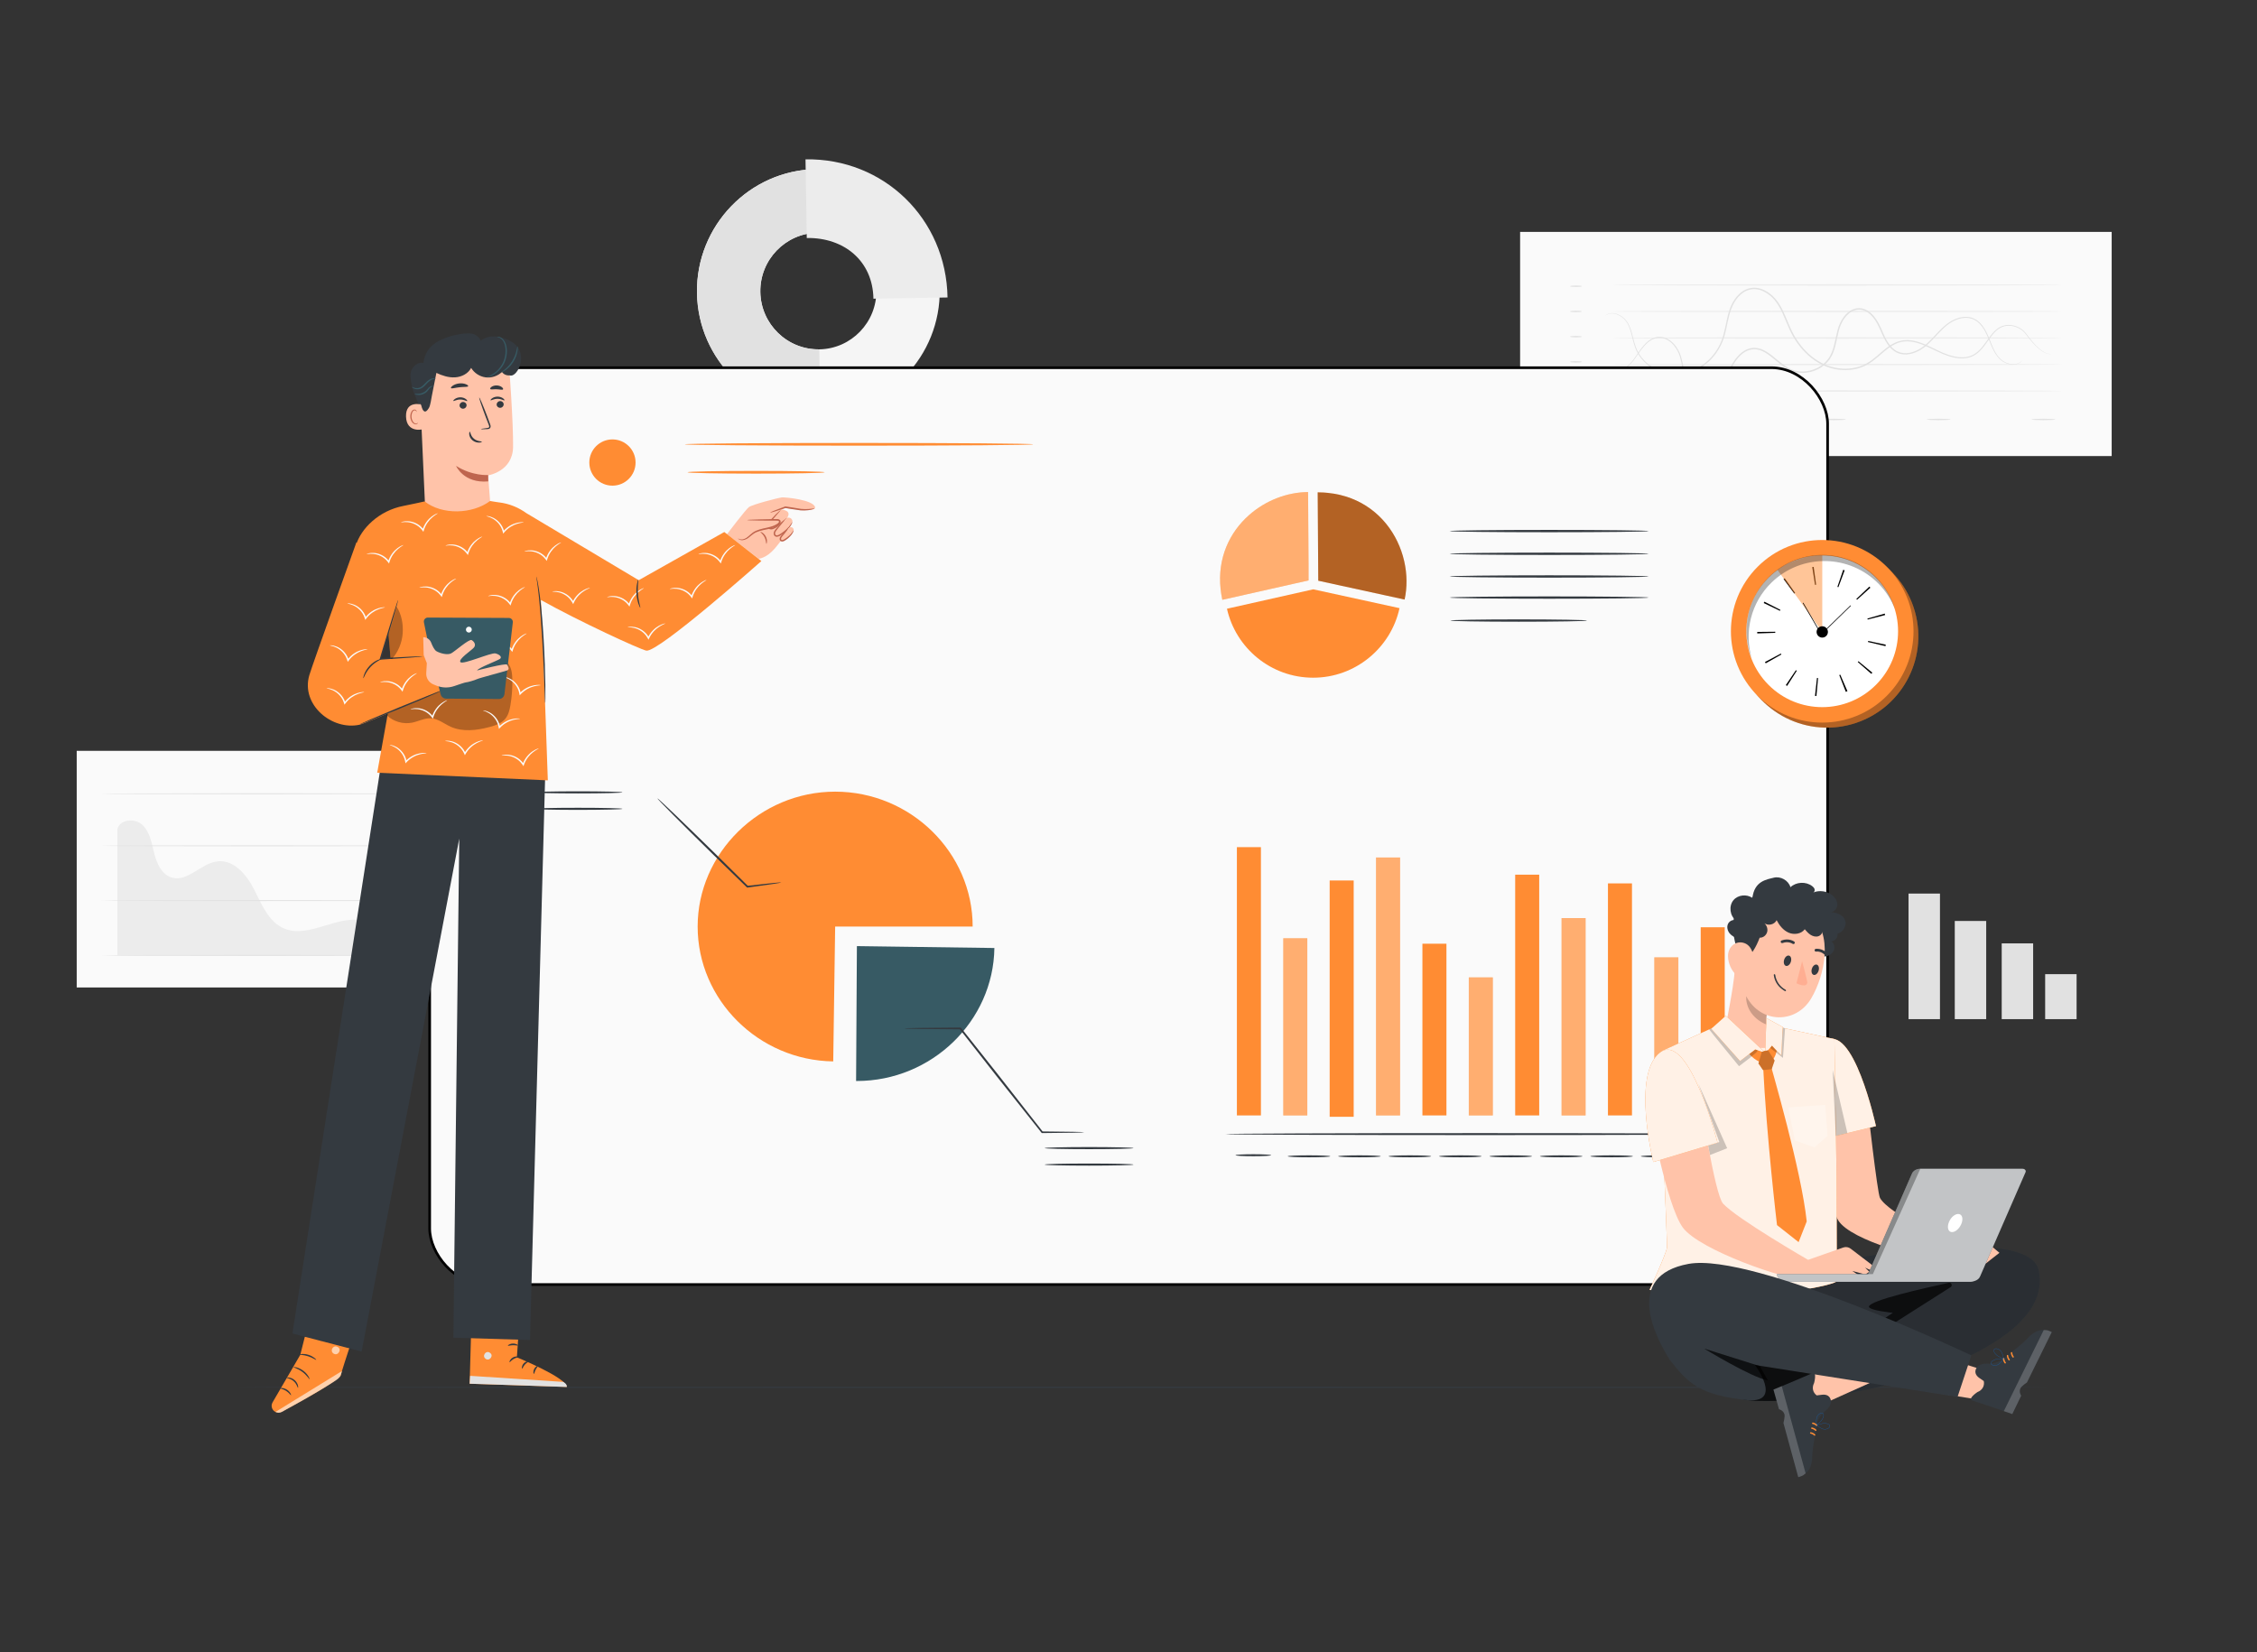 <svg xmlns="http://www.w3.org/2000/svg" id="Background" viewBox="0 0 3415 2500"><rect x="0" y="0" width="3415" height="2500" fill="#333333" stroke="none"/><defs><style>      .st0, .st1 {        opacity: .6;      }      .st2, .st3 {        fill: #fafafa;      }      .st4 {        fill: #343a40;      }      .st5 {        fill: #bf654e;      }      .st6 {        stroke: #007cff;        stroke-width: .25px;      }      .st6, .st7 {        fill: none;      }      .st6, .st3 {        stroke-miterlimit: 10;      }      .st8, .st9, .st10, .st11 {        isolation: isolate;      }      .st8, .st9, .st12 {        opacity: .2;      }      .st13, .st14 {        opacity: .3;      }      .st15, .st9, .st14, .st10, .st1 {        fill: #fff;      }      .st16 {        fill: #375a64;      }      .st7 {        stroke-linecap: round;        stroke-linejoin: round;      }      .st7, .st3 {        stroke: #000;      }      .st10, .st11 {        opacity: .7;      }      .st3 {        stroke-width: 4px;      }      .st17 {        fill: #fff1e6;      }      .st18 {        fill: #ffae92;      }      .st19 {        fill: #ececec;      }      .st20 {        fill: #ffc3a9;      }      .st21 {        opacity: .5;      }      .st21, .st22 {        fill: #ff8c33;      }      .st23 {        fill: #f5f5f5;      }      .st24 {        fill: #e1e1e1;      }    </style></defs><g><path class="st23" d="M1054.58,443.37c-1.63-101.73,79.44-185.83,180.7-187.46,101.27-1.63,184.98,79.8,186.6,181.54,1.63,101.73-79.44,185.83-180.7,187.46-101.27,1.63-184.98-79.81-186.6-181.54ZM1326.04,438.99c-.78-48.64-40.8-87.58-89.22-86.8-48.42.78-87.18,40.99-86.4,89.63.78,48.64,40.8,87.58,89.22,86.8,48.42-.78,87.18-40.99,86.4-89.63Z"></path><path class="st24" d="M1054.58,443.37c-1.63-101.73,79.44-185.83,180.7-187.46l1.54,96.28c-48.42.78-87.18,40.99-86.4,89.63.78,48.64,40.8,87.58,89.22,86.8l1.54,96.28c-101.27,1.63-184.97-79.8-186.6-181.53Z"></path><path class="st19" d="M1218.79,241.1c118.47-1.91,212.98,90.03,214.89,209.05l-112.13,1.81c-.91-56.91-44.21-92.74-100.86-91.82l-1.9-119.04Z"></path></g><g><rect class="st24" x="2887.74" y="1352.14" width="47.57" height="190.01"></rect><rect class="st24" x="2957.7" y="1393.59" width="47.57" height="148.56"></rect><rect class="st24" x="3028.72" y="1427.52" width="47.57" height="114.62"></rect><rect class="st24" x="3094.47" y="1474.08" width="47.57" height="68.07"></rect></g><g><rect class="st2" x="116.07" y="1136.16" width="578.53" height="358.06"></rect><path class="st19" d="M554.92,1395.05c-40.11-15.21-86.26,26.85-125.58,9.7-22.88-9.98-33.26-35.86-44.47-58.17-11.21-22.31-30.53-45.84-55.36-43.25-25.05,2.61-45.3,31.61-69.49,24.62-15.25-4.41-22.86-21.32-26.68-36.72-3.82-15.4-6.47-32.43-18.1-43.23-11.63-10.8-35.85-7.91-37.68,7.85v189.82h452.41s-61.16-45.36-75.05-50.62Z"></path><path class="st24" d="M642.05,1445.67c0,.41-109.66.74-244.9.74s-244.92-.33-244.92-.74,109.63-.74,244.92-.74,244.9.33,244.9.74Z"></path><path class="st24" d="M642.05,1362.76c0,.41-109.66.74-244.9.74s-244.92-.33-244.92-.74,109.63-.74,244.92-.74,244.9.33,244.9.74Z"></path><path class="st24" d="M642.05,1279.85c0,.41-109.66.74-244.9.74s-244.92-.33-244.92-.74,109.63-.74,244.92-.74,244.9.33,244.9.74Z"></path><path class="st24" d="M642.05,1201.06c0,.41-109.66.74-244.9.74s-244.92-.33-244.92-.74,109.63-.74,244.92-.74,244.9.33,244.9.74Z"></path></g><g><rect class="st2" x="2300.04" y="350.9" width="895.08" height="339.2"></rect><path class="st19" d="M3119.63,431.13c0,.6-152.11,1.09-339.71,1.09s-339.74-.49-339.74-1.09,152.08-1.09,339.74-1.09,339.71.49,339.71,1.09Z"></path><path class="st19" d="M3119.63,471.27c0,.6-152.11,1.09-339.71,1.09s-339.74-.49-339.74-1.09,152.08-1.09,339.74-1.09,339.71.49,339.71,1.09Z"></path><path class="st19" d="M3119.63,511.41c0,.6-152.11,1.09-339.71,1.09s-339.74-.49-339.74-1.09,152.08-1.09,339.74-1.09,339.71.49,339.71,1.09Z"></path><path class="st19" d="M3119.63,551.54c0,.6-152.11,1.09-339.71,1.09s-339.74-.49-339.74-1.09,152.08-1.09,339.74-1.09,339.71.49,339.71,1.09Z"></path><path class="st19" d="M3119.63,591.68c0,.6-152.11,1.09-339.71,1.09s-339.74-.49-339.74-1.09,152.08-1.09,339.74-1.09,339.71.49,339.71,1.09Z"></path><path class="st24" d="M3060.46,544.93s-.47.62-1.48,1.77c-1.14.99-2.88,2.56-5.71,3.62-5.47,2.15-15.44,2.27-24.8-4.56-4.52-3.52-8.44-8.64-11.67-14.72-3.26-6.08-5.83-13.11-8.89-20.46-3.1-7.27-6.93-15.08-13.3-21.35-3.19-3.09-7.09-5.63-11.54-7.04-4.45-1.34-9.36-1.67-14.21-.79-9.77,1.64-19.15,7.03-27.11,14.37-8.09,7.3-15.21,16.3-23.92,24.46-8.57,8.14-19.78,15.14-32.82,16.13-6.46.41-13.24-1.22-18.79-5.01-5.56-3.79-9.75-9.27-13.09-15.08-6.76-11.66-10.18-25.22-18.96-35.87-4.26-5.26-9.78-9.87-16.45-11.38-6.64-1.62-13.84.3-19.32,4.64-5.56,4.28-9.76,10.34-12.7,16.9-2.95,6.57-4.44,13.86-6.01,21.13-1.56,7.29-3.07,14.77-5.96,21.94-1.4,3.6-3.3,7.01-5.49,10.26-2.37,3.1-4.94,6.11-8.02,8.54-6.01,5.08-13.22,8.52-20.73,10.35-7.5,1.91-15.4,2.01-22.87.33-7.56-1.53-14.28-5.55-20.19-9.97-5.96-4.44-11.37-9.37-17.03-13.79-5.67-4.32-11.64-8.41-18.36-10-6.65-1.8-13.77-.71-19.66,2.55-5.92,3.28-10.75,8.24-14.66,13.65-3.92,5.43-6.9,11.47-9.91,17.38-3,5.93-6.01,11.85-9.81,17.22-3.76,5.41-8.54,10.08-14.1,13.38-5.51,3.3-12.04,5.19-18.4,4.3-6.37-.82-11.95-4.43-15.97-8.92-4.07-4.52-6.89-9.85-8.81-15.31-1.9-5.48-3-11.03-4.02-16.42-1.96-10.77-3.88-21.24-9.45-29.57-5.19-8.33-13.04-14.92-21.84-16.24-4.35-.64-8.73,0-12.58,1.56-3.87,1.56-7.21,3.98-10.1,6.65-11.47,10.98-16.99,24.25-25.49,31.93-8.06,7.98-16.75,11.66-22.8,11.46-3-.03-5.23-.63-6.65-1.18-1.41-.6-2.1-.95-2.1-.95.06-.28,2.83,1.73,8.74,1.69,5.9.05,14.35-3.67,22.21-11.63,8.29-7.62,13.62-20.87,25.26-32.22,2.94-2.76,6.39-5.31,10.44-6.97,4.03-1.67,8.65-2.38,13.28-1.73,9.37,1.36,17.55,8.24,22.94,16.79,2.77,4.29,4.9,9.13,6.34,14.26,1.45,5.12,2.42,10.44,3.46,15.82,1.04,5.38,2.15,10.85,4.02,16.16,1.87,5.27,4.62,10.41,8.5,14.67,3.84,4.25,9.02,7.54,14.88,8.28,5.84.8,11.93-.95,17.17-4.1,5.28-3.16,9.85-7.62,13.47-12.86,3.68-5.23,6.64-11.06,9.63-16.99,3.01-5.92,5.99-12.04,10.04-17.67,4.04-5.59,9.03-10.77,15.33-14.28,6.27-3.5,14.04-4.7,21.17-2.78,7.22,1.71,13.4,5.98,19.17,10.36,5.75,4.48,11.16,9.4,17.01,13.75,5.83,4.34,12.19,8.13,19.38,9.58,7.11,1.6,14.67,1.5,21.87-.33,7.2-1.76,14.11-5.06,19.84-9.91,2.95-2.32,5.38-5.19,7.64-8.13,2.07-3.08,3.89-6.33,5.24-9.8,2.79-6.92,4.3-14.27,5.86-21.57,1.59-7.29,3.08-14.67,6.17-21.57,3.07-6.82,7.43-13.14,13.37-17.72,5.84-4.64,13.83-6.8,21.1-5,7.33,1.68,13.19,6.67,17.6,12.13,9.1,11.12,12.52,24.86,19.08,36.18,3.24,5.68,7.25,10.89,12.44,14.45,5.19,3.55,11.46,5.08,17.57,4.72,12.35-.91,23.27-7.58,31.7-15.54,8.6-7.99,15.76-16.98,24.02-24.38,8.15-7.46,17.82-12.99,27.99-14.64,5.05-.89,10.22-.53,14.9.91,4.69,1.51,8.77,4.22,12.06,7.45,6.57,6.56,10.38,14.52,13.46,21.88,3.02,7.42,5.53,14.41,8.69,20.44,3.12,6.02,6.93,11.07,11.27,14.53,9.01,6.73,18.76,6.79,24.13,4.82,5.55-2.13,7.2-5.2,7.34-4.98Z"></path><path class="st24" d="M3103.44,535.57s-.79.09-2.36.16c-.78-.03-1.74-.23-2.89-.39-1.08-.4-2.44-.65-3.79-1.37-5.65-2.43-12.68-8.33-20.23-17.04-1.89-2.18-3.82-4.54-5.79-7.07-2.02-2.5-3.82-5.36-6.28-7.74-4.93-4.79-11.98-8.37-20-9.11-4-.39-8.19.1-12.2,1.54-4.01,1.49-7.64,4.14-10.88,7.34-6.54,6.44-11.46,15.02-17.89,23.14-3.23,4.04-6.89,8.03-11.46,11.13-4.54,3.12-9.97,5.17-15.67,5.86-11.48,1.35-23.3-1.81-34.49-6.46-11.27-4.68-22.05-11.14-34.18-15.27-6.02-2.12-12.37-3.57-18.86-3.78-6.48-.11-13.06,1.18-19.04,4.16-12.14,5.81-21.63,16.41-33.05,25.07-5.66,4.42-12.17,8.05-19.13,10.49-6.98,2.44-14.43,3.62-21.93,3.8-15.02.27-30.33-3.93-43.53-12.06-13.21-8.1-24.44-19.6-33.02-32.89-8.86-13.26-13.71-28.32-20.1-42.05-3.24-6.85-6.9-13.5-11.69-19.13-4.81-5.6-10.65-10.31-17.22-13.3-6.53-3.03-13.96-4.02-20.76-2.19-6.82,1.75-12.71,6.07-17.24,11.33-4.57,5.27-7.93,11.48-10.32,17.9-2.38,6.46-3.92,13.15-5.33,19.79-1.42,6.64-2.69,13.27-4.51,19.71-1.77,6.44-4.27,12.64-7.39,18.36-6.23,11.47-14.94,21.09-24.94,28.15-9.93,7.17-21.27,11.59-32.54,13.16-11.32,1.46-22.41-.15-32.17-3.72-19.69-7.08-33.59-22.39-38.78-38.05-2.68-7.8-4.03-15.33-5.97-22.02-1.92-6.67-4.23-12.73-7.74-17.2-7.12-8.99-16.56-12.09-22.43-11.5-6.07.57-8.41,3.39-8.51,3.09,0,.19,2.25-2.79,8.47-3.53,6.03-.73,15.73,2.28,23.14,11.42,3.68,4.59,6.07,10.72,8.07,17.44,2.01,6.74,3.42,14.25,6.12,21.91,5.2,15.28,18.85,30.16,38.16,37,9.56,3.45,20.41,4.97,31.41,3.51,10.97-1.58,22.02-5.93,31.71-12.97,9.74-6.93,18.24-16.37,24.3-27.59,6.3-11.17,8.93-24.23,11.62-37.56,1.4-6.67,2.94-13.45,5.38-20.09,2.45-6.62,5.9-13.03,10.66-18.55,4.72-5.49,10.95-10.12,18.29-12.01,7.31-1.99,15.3-.9,22.17,2.29,6.93,3.15,12.99,8.05,17.98,13.85,4.99,5.87,8.72,12.66,12.01,19.61,6.49,13.95,11.27,28.79,19.97,41.79,8.43,13.06,19.44,24.32,32.32,32.23,12.86,7.94,27.74,12.02,42.36,11.78,7.29-.17,14.52-1.31,21.27-3.66,6.75-2.36,12.99-5.82,18.57-10.15,11.24-8.46,20.8-19.17,33.44-25.22,6.23-3.1,13.2-4.45,19.96-4.31,6.77.24,13.32,1.76,19.44,3.94,12.33,4.24,23.18,10.78,34.24,15.41,11.02,4.62,22.57,7.71,33.58,6.45,5.46-.65,10.62-2.57,14.97-5.53,4.37-2.94,7.96-6.79,11.15-10.75,6.38-7.96,11.36-16.57,18.12-23.17,3.35-3.27,7.17-6.03,11.4-7.57,4.24-1.49,8.62-1.96,12.77-1.53,8.32.83,15.56,4.59,20.62,9.59,2.56,2.53,4.33,5.42,6.3,7.91,1.94,2.53,3.83,4.9,5.68,7.09,7.4,8.75,14.27,14.69,19.77,17.2,5.46,2.78,8.92,1.71,8.85,2Z"></path><path class="st24" d="M2393.53,433.13c0,.6-4.02,1.09-8.98,1.09s-8.99-.49-8.99-1.09,4.02-1.09,8.99-1.09,8.98.49,8.98,1.09Z"></path><path class="st24" d="M2393.53,471.27c0,.6-4.02,1.09-8.98,1.09s-8.99-.49-8.99-1.09,4.02-1.09,8.99-1.09,8.98.49,8.98,1.09Z"></path><path class="st24" d="M2393.53,509.41c0,.6-4.02,1.09-8.98,1.09s-8.99-.49-8.99-1.09,4.02-1.09,8.99-1.09,8.98.49,8.98,1.09Z"></path><path class="st24" d="M2393.53,547.55c0,.6-4.02,1.09-8.98,1.09s-8.99-.49-8.99-1.09,4.02-1.09,8.99-1.09,8.98.49,8.98,1.09Z"></path><path class="st24" d="M2393.53,585.7c0,.6-4.02,1.09-8.98,1.09s-8.99-.49-8.99-1.09,4.02-1.09,8.99-1.09,8.98.49,8.98,1.09Z"></path><path class="st24" d="M2476.11,634.72c0,.6-8.05,1.09-17.97,1.09s-17.97-.49-17.97-1.09,8.04-1.09,17.97-1.09,17.97.49,17.97,1.09Z"></path><path class="st24" d="M2634.54,634.72c0,.6-8.05,1.09-17.97,1.09s-17.97-.49-17.97-1.09,8.04-1.09,17.97-1.09,17.97.49,17.97,1.09Z"></path><path class="st24" d="M2792.96,634.72c0,.6-8.05,1.09-17.97,1.09s-17.97-.49-17.97-1.09,8.04-1.09,17.97-1.09,17.97.49,17.97,1.09Z"></path><path class="st24" d="M2951.39,634.72c0,.6-8.05,1.09-17.97,1.09s-17.97-.49-17.97-1.09,8.04-1.09,17.97-1.09,17.97.49,17.97,1.09Z"></path><path class="st24" d="M3109.81,634.72c0,.6-8.05,1.09-17.97,1.09s-17.97-.49-17.97-1.09,8.04-1.09,17.97-1.09,17.97.49,17.97,1.09Z"></path></g><path class="st4" d="M3098.13,2099.3c0,.6-612.89,1.09-1368.76,1.09s-1368.89-.49-1368.89-1.09,612.76-1.09,1368.89-1.09,1368.76.49,1368.76,1.09Z"></path><g><rect class="st3" x="650.13" y="556.4" width="2115.17" height="1387.37" rx="84.86" ry="84.86"></rect><g><g><path class="st16" d="M1296.55,1431.63l208.04,2.87c-1.59,110.87-95.01,201.23-208.04,201.23-.41,0-.81,0-1.22,0l1.22-204.09Z"></path><path class="st4" d="M1640.55,1713.32c0,.12-1.54.24-4.45.36-3.29.09-7.51.2-12.72.33-11.47.13-27.26.32-46.48.54h-.59s-.38-.47-.38-.47c-18.56-23.38-42.51-53.56-68.63-86.47-20.29-25.87-39.26-50.06-55.32-70.55l1.07.52c-25.05-.23-46.03-.43-61.23-.57-7.07-.16-12.78-.28-17.13-.38-3.95-.13-6.06-.27-6.06-.42s2.1-.28,6.06-.42c4.35-.09,10.06-.22,17.13-.38,15.2-.14,36.18-.34,61.23-.57h.65s.42.52.42.52c16.17,20.41,35.26,44.5,55.68,70.27,25.9,33.08,49.65,63.41,68.06,86.92l-.96-.47c19.22.22,35.01.41,46.48.54,5.21.14,9.43.25,12.72.33,2.91.12,4.45.24,4.45.36Z"></path><path class="st4" d="M1715.18,1737.31c0,.88-30.14,1.59-67.31,1.59s-67.32-.71-67.32-1.59,30.13-1.59,67.32-1.59,67.31.71,67.31,1.59Z"></path><path class="st4" d="M1715.18,1762.24c0,.88-30.14,1.59-67.31,1.59s-67.32-.71-67.32-1.59,30.13-1.59,67.32-1.59,67.31.71,67.31,1.59Z"></path></g><g><path class="st22" d="M1263.65,1402.02l-2.92,204.08c-113.03-1.56-205.14-93.2-205.14-204.08s93.92-204.1,208.06-204.1,208.06,92.13,208.06,204.1h-208.06Z"></path><path class="st4" d="M1182.41,1335.28c.02.13-1.24.42-3.61.85-2.83.45-6.25,1-10.35,1.65-9.55,1.34-22.24,3.12-37.37,5.24l-.61.09-.46-.45c-14.22-13.84-31.36-30.51-49.85-48.5-23.95-23.49-45.5-44.88-60.99-60.48-7.39-7.54-13.52-13.79-18.23-18.59-4.25-4.44-6.53-6.97-6.38-7.13.15-.16,2.73,2.07,7.25,6.24,4.89,4.61,11.26,10.62,18.94,17.87,15.89,15.18,37.69,36.32,61.64,59.81,18.34,18.14,35.34,34.95,49.45,48.91l-1.08-.36c15.19-1.67,27.93-3.08,37.51-4.13,4.14-.38,7.59-.69,10.44-.95,2.41-.17,3.69-.2,3.71-.07Z"></path><path class="st4" d="M941.86,1198.99c0,.88-30.14,1.59-67.31,1.59s-67.32-.71-67.32-1.59,30.13-1.59,67.32-1.59,67.31.71,67.31,1.59Z"></path><path class="st4" d="M941.86,1223.91c0,.88-30.14,1.6-67.31,1.6s-67.32-.71-67.32-1.6,30.13-1.59,67.32-1.59,67.31.71,67.31,1.59Z"></path></g></g><g><g><g><path class="st22" d="M1979.93,852.83l-.71-108.25c-31.88.18-64.38,12.79-89.31,34.82-29.36,25.95-48.16,64.96-43.04,112.11.56,5.15,1.38,10.39,2.53,15.73.03.13.04.25.07.38h.02s130.44-29.35,130.44-29.35v-25.44Z"></path><g class="st13"><path class="st15" d="M1979.93,852.83l-.71-108.25c-31.88.18-64.38,12.79-89.31,34.82-29.36,25.95-48.16,64.96-43.04,112.11.56,5.15,1.38,10.39,2.53,15.73.03.13.04.25.07.38h.02s130.44-29.35,130.44-29.35v-25.44Z"></path></g><path class="st22" d="M2114.37,819.51c-18.23-38.07-54.14-68.57-105.28-73.7-1.37-.14-2.74-.26-4.13-.36-.88-.06-1.74-.15-2.63-.2-2.58-.14-5.2-.22-7.86-.23-.12,0-.24-.01-.36-.01,0,0-.01,0-.02,0-.11,0-.22,0-.33,0v.02h0s.7,108.25.7,108.25l.17,25.44,130.47,28.47.16.04h0c1.99-9.14,2.94-18.57,2.9-28.07-.1-20.29-4.82-40.87-13.8-59.63Z"></path><g class="st13"><path d="M2114.37,819.51c-18.23-38.07-54.14-68.57-105.28-73.7-1.37-.14-2.74-.26-4.13-.36-.88-.06-1.74-.15-2.63-.2-2.58-.14-5.2-.22-7.86-.23-.12,0-.24-.01-.36-.01,0,0-.01,0-.02,0-.11,0-.22,0-.33,0v.02h0s.7,108.25.7,108.25l.17,25.44,130.47,28.47.16.04h0c1.99-9.14,2.94-18.57,2.9-28.07-.1-20.29-4.82-40.87-13.8-59.63Z"></path></g></g><path class="st22" d="M1986.92,891.78l-130.44,29.35c13.38,59.72,66.68,104.36,130.44,104.36s117.59-45.08,130.64-105.24l-130.47-28.47"></path></g><path class="st4" d="M2494.65,872.3c0,.97-67.44,1.76-150.61,1.76s-150.63-.79-150.63-1.76,67.42-1.76,150.63-1.76,150.61.79,150.61,1.76Z"></path><path class="st4" d="M2494.65,837.96c0,.97-67.44,1.76-150.61,1.76s-150.63-.79-150.63-1.76,67.42-1.76,150.63-1.76,150.61.79,150.61,1.76Z"></path><path class="st4" d="M2494.65,803.62c0,.97-67.44,1.76-150.61,1.76s-150.63-.79-150.63-1.76,67.42-1.76,150.63-1.76,150.61.79,150.61,1.76Z"></path><path class="st4" d="M2494.65,904.24c0,.97-67.44,1.76-150.61,1.76s-150.63-.79-150.63-1.76,67.42-1.76,150.63-1.76,150.61.79,150.61,1.76Z"></path><path class="st4" d="M2401.38,939.01c0,.97-46.32,1.76-103.44,1.76s-103.45-.79-103.45-1.76,46.31-1.76,103.45-1.76,103.44.79,103.44,1.76Z"></path></g><g><rect class="st22" x="1871.51" y="1281.88" width="36.35" height="405.97"></rect><rect class="st22" x="1941.69" y="1419.76" width="36.35" height="268.08"></rect><rect class="st22" x="2011.87" y="1332.34" width="36.35" height="357.57"></rect><rect class="st22" x="2082.05" y="1297.55" width="36.35" height="390.29"></rect><rect class="st22" x="2152.22" y="1428.01" width="36.35" height="259.83"></rect><rect class="st22" x="2222.4" y="1478.97" width="36.35" height="208.87"></rect><rect class="st22" x="2292.58" y="1323.54" width="36.35" height="364.3"></rect><rect class="st22" x="2362.76" y="1389.22" width="36.35" height="298.62"></rect><rect class="st22" x="2432.94" y="1336.74" width="36.35" height="351.1"></rect><rect class="st22" x="2503.12" y="1448.64" width="36.35" height="239.2"></rect><rect class="st22" x="2573.29" y="1403.12" width="36.35" height="284.72"></rect><path class="st4" d="M2624.48,1716.12c0,.83-172.43,1.49-385.07,1.49s-385.11-.67-385.11-1.49,172.39-1.49,385.11-1.49,385.07.67,385.07,1.49Z"></path><path class="st4" d="M1923.36,1748.07c0,.82-12.08,1.49-26.97,1.49s-26.98-.67-26.98-1.49,12.08-1.49,26.98-1.49,26.97.67,26.97,1.49Z"></path><path class="st4" d="M2012.84,1749.7c0,.82-14.44,1.49-32.24,1.49s-32.24-.67-32.24-1.49,14.43-1.49,32.24-1.49,32.24.67,32.24,1.49Z"></path><path class="st4" d="M2089.17,1749.7c0,.82-14.44,1.49-32.24,1.49s-32.24-.67-32.24-1.49,14.43-1.49,32.24-1.49,32.24.67,32.24,1.49Z"></path><path class="st4" d="M2165.49,1749.7c0,.82-14.43,1.49-32.24,1.49s-32.24-.67-32.24-1.49,14.43-1.49,32.24-1.49,32.24.67,32.24,1.49Z"></path><path class="st4" d="M2241.81,1749.7c0,.82-14.44,1.49-32.24,1.49s-32.24-.67-32.24-1.49,14.43-1.49,32.24-1.49,32.24.67,32.24,1.49Z"></path><path class="st4" d="M2318.13,1749.7c0,.82-14.43,1.49-32.24,1.49s-32.24-.67-32.24-1.49,14.43-1.49,32.24-1.49,32.24.67,32.24,1.49Z"></path><path class="st4" d="M2394.46,1749.7c0,.82-14.44,1.49-32.24,1.49s-32.24-.67-32.24-1.49,14.43-1.49,32.24-1.49,32.24.67,32.24,1.49Z"></path><path class="st4" d="M2470.78,1749.7c0,.82-14.43,1.49-32.24,1.49s-32.24-.67-32.24-1.49,14.43-1.49,32.24-1.49,32.24.67,32.24,1.49Z"></path><path class="st4" d="M2547.1,1749.7c0,.82-14.44,1.49-32.24,1.49s-32.24-.67-32.24-1.49,14.43-1.49,32.24-1.49,32.24.67,32.24,1.49Z"></path><path class="st4" d="M2623.42,1749.7c0,.82-14.44,1.49-32.24,1.49s-32.24-.67-32.24-1.49,14.43-1.49,32.24-1.49,32.24.67,32.24,1.49Z"></path><g class="st13"><rect class="st15" x="1941.69" y="1419.76" width="36.35" height="268.08"></rect></g><g class="st13"><rect class="st15" x="2082.05" y="1297.55" width="36.35" height="390.29"></rect></g><g class="st13"><rect class="st15" x="2222.4" y="1478.97" width="36.35" height="208.87"></rect></g><g class="st13"><rect class="st15" x="2362.76" y="1389.22" width="36.35" height="298.62"></rect></g><g class="st13"><rect class="st15" x="2503.12" y="1448.64" width="36.35" height="239.2"></rect></g></g><g><circle class="st22" cx="926.68" cy="699.9" r="34.99"></circle><path class="st22" d="M1563.22,672.31c0,1.14-117.98,2.06-263.47,2.06s-263.5-.92-263.5-2.06,117.95-2.06,263.5-2.06,263.47.92,263.47,2.06Z"></path><path class="st22" d="M1247.81,714.62c0,.28-2.91.55-8.16.8-5.26.25-12.86.47-22.26.66-18.79.37-44.76.6-73.43.6s-54.65-.23-73.44-.6c-9.4-.19-17-.41-22.26-.66-5.25-.25-8.16-.52-8.16-.8s2.91-.56,8.16-.8c5.26-.25,12.86-.47,22.26-.65,18.79-.37,44.76-.6,73.44-.6s54.64.23,73.43.6c9.4.19,17,.41,22.26.65,5.25.25,8.16.52,8.16.8Z"></path></g></g><g><g><path class="st22" d="M479.08,1951.95l-24.72,98.11-41.93,71.96c-3.02,5.19-1.02,11.85,4.36,14.51h0c3.01,1.49,6.53,1.45,9.49-.15,18.83-10.16,87.9-47.87,89.31-55.15,1.63-8.43,32.95-101.76,32.95-101.76l-69.45-27.52Z"></path><path class="st1" d="M416.78,2136.52l100.62-61.88-1.14,4.13c-.99,3.57-3.19,6.69-6.26,8.77-8.2,5.56-31.19,20.43-83.43,48.92-3.04,1.66-6.72,1.68-9.78.07h0Z"></path><g class="st0"><path class="st15" d="M506.08,2037.65c-2.91,1.01-4.73,4.49-3.84,7.44.89,2.95,4.41,4.83,7.34,3.87,2.93-.96,5.24-5.07,4.02-7.9-1.22-2.83-5.47-4.81-8.08-3.18"></path></g><path class="st4" d="M450.85,2100.08c-.63.12-1.41-5.6-6.45-9.95-4.91-4.5-10.68-4.62-10.63-5.25-.02-.26,1.43-.68,3.8-.37,2.35.29,5.56,1.52,8.31,3.96,2.74,2.45,4.34,5.49,4.9,7.79.58,2.32.34,3.8.07,3.81Z"></path><path class="st4" d="M440.3,2111.21c-.58.29-2.83-3.74-7.48-6.58-4.58-2.94-9.19-3.21-9.18-3.86-.14-.58,5.12-1.35,10.36,1.98,5.28,3.27,6.88,8.34,6.3,8.46Z"></path><path class="st4" d="M468.41,2086.91c-.58.34-4.02-5.89-10.86-10.94-6.76-5.16-13.69-6.72-13.53-7.37-.01-.56,7.6.08,14.87,5.59,7.32,5.43,10.07,12.57,9.52,12.71Z"></path><path class="st4" d="M478.42,2057.72c-.42.51-5.19-3.23-12.13-5.42-6.91-2.29-12.96-2.04-13-2.71-.14-.55,6.26-1.85,13.69.59,7.45,2.37,11.88,7.17,11.44,7.53Z"></path><path class="st4" d="M486.4,2029.1c-.46.48-4.98-4.27-12.47-5.98-7.46-1.88-13.64.31-13.83-.33-.1-.25,1.3-1.18,3.91-1.86,2.59-.68,6.41-.94,10.44.02,4.02.97,7.32,2.93,9.31,4.71,2.02,1.79,2.85,3.25,2.64,3.42Z"></path><path class="st4" d="M475.61,2017.73c-.12-.03.02-1.4.89-3.73.87-2.3,2.52-5.59,5.6-8.85,1.55-1.52,3.3-3.55,6.37-4.08,1.53-.27,3.48.53,4.28,2.15.8,1.57.72,3.27.32,4.83-1.81,6.16-8.78,10.68-15.99,9.65-7.2-1.17-12.43-6.91-13.72-13.02-.22-1.55-.17-3.36,1.04-4.8,1.2-1.46,3.37-1.57,4.7-.95,2.78,1.23,4.14,3.41,5.5,5.12,2.61,3.63,3.91,7.05,4.56,9.42.65,2.39.69,3.76.57,3.78-.41.16-1.14-5.47-6.38-12.25-1.35-1.6-2.87-3.57-4.9-4.34-.99-.38-1.97-.22-2.56.5-.59.68-.72,1.96-.5,3.2,1.13,5.02,5.92,10.26,12.03,11.15,6.06.93,12.19-3.05,13.69-7.99.35-1.2.36-2.49-.08-3.38-.44-.88-1.34-1.33-2.34-1.22-2.11.24-3.95,1.94-5.46,3.35-6.09,6.02-7.2,11.69-7.6,11.47Z"></path></g><g><g><path class="st22" d="M787.32,1978.29l-5.24,75.61s75.1,30.72,75.49,44.79l-146.97-4.89,3.33-118.15,73.39,2.64Z"></path><path class="st24" d="M736.84,2046.03c-2.87.68-4.94,3.82-4.38,6.71.56,2.9,3.73,5.03,6.61,4.4,2.88-.63,5.48-4.32,4.6-7.13-.88-2.81-4.74-5.12-7.39-3.81"></path><path class="st24" d="M710.6,2093.8l.8-11.9,140.62,9.14s6.45,3.06,5.56,7.65l-146.97-4.89Z"></path><path class="st4" d="M784.49,2053.24c-.05.72-3.65.92-7.25,3.11-3.67,2.1-5.59,5.14-6.24,4.84-.66-.16.56-4.42,4.97-6.99,4.39-2.61,8.7-1.61,8.52-.96Z"></path><path class="st4" d="M799.69,2060.13c.14.7-3.01,1.82-5.55,4.77-2.63,2.88-3.35,6.14-4.06,6.09-.68.09-1.04-4.13,2.19-7.74,3.19-3.64,7.43-3.8,7.42-3.12Z"></path><path class="st4" d="M807.83,2078.87c-.66.13-1.54-3.49.44-7.36,1.95-3.88,5.38-5.32,5.67-4.71.39.6-1.86,2.64-3.44,5.84-1.65,3.16-1.95,6.18-2.67,6.23Z"></path><path class="st4" d="M783.77,2035.87c-.32.64-3.58-.46-7.65-.32-4.07.06-7.27,1.31-7.62.69-.4-.53,2.77-3.09,7.56-3.19,4.79-.13,8.08,2.26,7.71,2.81Z"></path></g><path class="st4" d="M784.54,2020.6c0,.3-2.85.65-7.36-.28-2.24-.47-4.88-1.29-7.62-2.62-1.37-.67-2.77-1.46-4.15-2.38-.66-.46-1.45-.92-2.17-1.81-.77-.77-1.16-2.69-.2-3.83.79-1.1,2.14-1.55,3.2-1.54,1.08,0,1.95.25,2.75.47,1.62.45,3.14,1.05,4.52,1.72,2.77,1.37,4.99,3.06,6.64,4.68,3.3,3.27,4.38,5.99,4.13,6.12-.33.23-1.92-2.08-5.3-4.8-1.69-1.35-3.85-2.77-6.44-3.92-1.3-.57-2.7-1.06-4.18-1.44-1.54-.46-2.87-.52-3.29.16-.15.26-.18.36.13.83.32.43.94.86,1.59,1.32,1.27.89,2.56,1.67,3.81,2.35,2.52,1.36,4.94,2.31,7.02,2.96,4.17,1.31,6.94,1.6,6.91,1.99Z"></path><path class="st4" d="M783.57,2021.6c-.26.1-1.6-2.52-1.7-7.17-.05-2.31.29-5.1,1.27-8.03.5-1.46,1.17-2.95,2.02-4.41.91-1.42,2.03-3.33,4.82-3.56,1.46,0,2.63,1.17,3.01,2.16.45,1.01.52,1.87.67,2.72.21,1.73.12,3.41-.16,4.96-.57,3.11-1.93,5.67-3.4,7.5-3,3.71-6.02,4.47-6.07,4.23-.23-.37,2.32-1.67,4.64-5.26,1.14-1.77,2.19-4.12,2.56-6.84.19-1.36.22-2.8,0-4.26-.18-1.57-.72-2.85-1.31-2.71-.73-.04-2.01,1.1-2.65,2.32-.8,1.29-1.44,2.62-1.96,3.93-1.01,2.63-1.5,5.16-1.67,7.3-.35,4.31.33,7.02-.06,7.12Z"></path></g><g><g><path class="st4" d="M633.83,612.58c-3.6-9.09-8.2-17.6-10.27-27.16-1.54-7.11-3.95-17.78-1.24-24.54,2.71-6.75,9.48-13.33,18.29-11.74,1.84-14.19,9.07-25.85,23.2-33.15,12.71-6.56,25.28-9.93,39.52-11.34,4.3-.42,11.03-.31,14.96,1.5,3.93,1.81,7.62,5.56,9.2,9.44,7.35-6.13,18.1-8.12,29.11-5.42,11.01,2.7,23.65,8.3,28.71,18.44,3.13,6.28,4.42,14.12,1.47,24.24-1.96,6.74-8.77,17.41-15.41,15.13"></path><g><g><g><path class="st20" d="M644.66,799.1l98.69-4.53c.56-10.47-4.79-75.26-4.79-75.26,0,0,37.3-5.8,37.76-43.1.46-37.3-6.01-122.94-6.01-122.94h0c-43.17-18.55-93.01-12.29-130.25,16.37l-5.53,4.26,10.11,225.19Z"></path><path class="st5" d="M738.63,718.78s-23.57,1.92-48.62-13.82c0,0,11.49,26.84,48.71,23.48l-.09-9.66Z"></path></g><g><path class="st20" d="M639.15,612.54c-.64-.28-25.63-7.58-24.81,17.92.81,25.5,26.25,19.42,26.27,18.69.02-.73-1.46-36.61-1.46-36.61Z"></path><path class="st5" d="M632.5,639.73c-.11-.08-.43.33-1.17.69-.72.36-1.97.63-3.32.17-2.73-.9-5.13-5.11-5.4-9.7-.14-2.32.28-4.54,1.04-6.4.72-1.89,1.88-3.23,3.23-3.52,1.34-.36,2.33.43,2.66,1.13.36.7.22,1.22.36,1.26.07.06.53-.44.29-1.49-.12-.5-.44-1.09-1.05-1.57-.63-.48-1.54-.7-2.48-.57-1.96.2-3.67,2.06-4.51,4.1-.95,2.05-1.47,4.55-1.31,7.16.33,5.13,3.11,9.86,6.83,10.81,1.81.41,3.29-.18,4.04-.81.77-.65.89-1.23.8-1.27Z"></path></g><g><g><g><path class="st4" d="M762.1,611.73c.1,2.81-2.2,5.22-5.14,5.37-2.93.16-5.39-1.99-5.49-4.8-.1-2.81,2.2-5.22,5.13-5.38,2.93-.16,5.4,1.99,5.5,4.81Z"></path><path class="st4" d="M763.27,605.75c-.66.69-4.7-2.29-10.43-2.28-5.73-.07-9.93,2.88-10.55,2.18-.3-.31.37-1.56,2.2-2.9,1.8-1.33,4.88-2.62,8.45-2.6,3.57.02,6.57,1.33,8.3,2.68,1.76,1.35,2.36,2.61,2.03,2.92Z"></path></g><g><path class="st4" d="M705.97,613.08c.1,2.81-2.2,5.22-5.14,5.37-2.93.16-5.39-1.99-5.49-4.8-.1-2.81,2.2-5.22,5.13-5.38,2.93-.16,5.4,1.99,5.49,4.81Z"></path><path class="st4" d="M706.93,606.81c-.66.7-4.7-2.29-10.43-2.28-5.72-.07-9.93,2.88-10.55,2.18-.3-.31.36-1.56,2.2-2.9,1.8-1.33,4.88-2.62,8.45-2.61,3.57.02,6.57,1.33,8.3,2.68,1.76,1.35,2.36,2.61,2.04,2.92Z"></path></g><path class="st4" d="M727.73,649.32c-.03-.33,3.54-.94,9.31-1.68,1.46-.15,2.85-.44,3.1-1.44.35-1.06-.27-2.64-.98-4.34-1.38-3.54-2.82-7.25-4.33-11.14-6.01-15.87-10.36-28.91-9.72-29.15.64-.24,6.03,12.43,12.04,28.3,1.45,3.91,2.83,7.64,4.15,11.21.55,1.66,1.51,3.55.76,5.74-.39,1.09-1.47,1.89-2.41,2.14-.94.29-1.76.3-2.49.35-5.81.31-9.41.34-9.44.01Z"></path><path class="st4" d="M710.86,653.28c.93-.05.94,6.17,6.27,10.58,5.32,4.43,11.95,3.73,12,4.6.09.39-1.48,1.21-4.28,1.28-2.75.09-6.76-.79-10.01-3.49-3.25-2.71-4.65-6.32-4.86-8.87-.24-2.6.46-4.14.88-4.11Z"></path></g><path class="st4" d="M708.41,584.35c-.57,1.56-6.29.82-13.01,1.63-6.74.67-12.16,2.64-13.06,1.25-.4-.67.55-2.13,2.74-3.64,2.17-1.51,5.64-2.94,9.68-3.39,4.04-.44,7.73.2,10.18,1.2,2.47.99,3.71,2.22,3.47,2.96Z"></path><path class="st4" d="M761.16,589.16c-1.01,1.3-4.96-.05-9.71-.11-4.75-.23-8.77.87-9.69-.49-.41-.66.23-1.97,1.98-3.2,1.73-1.23,4.63-2.23,7.89-2.13,3.26.1,6.09,1.28,7.74,2.62,1.68,1.34,2.23,2.68,1.78,3.31Z"></path></g></g><path class="st4" d="M632.54,572.21c.51,10.87-1.92,22.97-.01,33.64.29,1.61,4.47,5.92,4.84,7.51,2.2,9.45,6.11,13.5,11.73,3.75,2.16-3.75,3.56-14.18,4.39-18.4,2.26-11.48,4.52-22.96,6.79-34.44,8.9,4.15,18.56,7.32,28.35,6.73,9.8-.59,19.76-5.56,24.24-14.3,4.65,7.72,12.93,13.14,21.86,14.31,8.93,1.17,18.33-1.93,24.81-8.19,3.33,5.32,11.25,6.8,16.61,3.54,5.36-3.26,7.76-10.41,6.06-16.45-2.57-9.1-12.31-14.04-21.39-16.71-35.47-10.44-74.7-2.26-106.58,16.45-4.65,2.73-9.23,5.72-12.87,9.7-3.64,3.98-8.69,8.66-8.85,14.05"></path></g><path class="st16" d="M659.38,573.24c-.07.36-2.44-.41-5.76,1.07-1.64.72-3.46,1.92-5.23,3.56-1.77,1.62-3.53,3.76-5.65,5.83-2.1,2.08-4.52,3.9-7.13,4.73-2.6.86-5.11.75-7.06.27-3.97-1-5.59-3.14-5.4-3.27.2-.3,2.1,1.25,5.69,1.76,1.77.24,3.95.17,6.1-.65,2.17-.8,4.27-2.41,6.27-4.4,2.03-1.98,3.84-4.09,5.85-5.78,2-1.68,4.1-2.88,6.02-3.49,3.98-1.28,6.48.2,6.3.38Z"></path><path class="st16" d="M655.3,584.49c-.04.31-1.91.09-3.99,1.9-1.03.85-2,2.18-3.15,3.77-1.13,1.59-2.73,3.37-4.74,4.63-4.02,2.66-8.53,3.15-11.55,2.75-3.07-.39-4.7-1.48-4.6-1.71.11-.33,1.87.2,4.69.16,2.78-.02,6.73-.7,10.26-3.04,3.59-2.15,5.31-6.06,8.18-7.82,2.8-1.82,5.09-.91,4.9-.65Z"></path><path class="st16" d="M751.81,509.53c0-.12,1.2-.34,3.28.22,2.05.56,4.96,2.1,7.32,5.22,4.73,6.28,6.06,17.61,2.8,28.69-3.3,11.26-11.27,19.16-17.69,22.91-3.22,1.97-6.08,3.07-8.07,3.69-2,.62-3.16.74-3.2.62-.14-.38,4.39-1.51,10.43-5.6,6-3.97,13.31-11.58,16.44-22.24,3.11-10.5,2.03-21.3-1.97-27.16-1.98-2.94-4.52-4.55-6.34-5.31-1.85-.77-3.01-.85-3-1.03Z"></path><path class="st16" d="M783.06,524.23c.25,0,.54,2.77-.14,7.19-.67,4.41-2.56,10.43-6.21,16.24-3.67,5.81-8.28,10.11-11.96,12.62-3.69,2.53-6.32,3.46-6.43,3.23-.41-.57,9.56-5.71,16.54-17.02,7.18-11.18,7.5-22.4,8.2-22.27Z"></path></g><polygon class="st4" points="825.58 1147.73 801.94 2027.66 686 2024.17 694.9 1268.96 547.17 2045.17 442.45 2017.84 577.64 1149.41 825.58 1147.73"></polygon><g><g><path class="st20" d="M1182.62,770.73l5.57-2.01s47.57,7.15,45.06-1.42c-3.32-11.34-46.11-15.09-50.08-14.63-6.6.76-44.91,10.84-49.96,14.63-5.05,3.79-33.27,41.09-33.27,41.09l47.97,37.07s11.36-.49,24.31-15.41c6.57-7.57,16.03-20.63,16.03-20.63,0,0-1.01-3.14-.19-4.52,2.42-4.1-.06-6.07-.06-6.07,2.84-1.26,5.01-4.39,4.73-6.77-.17-1.44-.51-3.23-1.71-4.05-2.96-2.02-4.05-1.46-4.05-1.46,0,0,5.82-2.79,6.18-8.31.35-5.39-7.59-6.69-7.59-6.69"></path><path class="st5" d="M1232.66,769.5c.09.29-3.59,1.76-9.9,2.56-3.15.39-6.95.57-11.15.28-4.12-.53-8.63-1.24-13.37-1.98-3.5-.57-6.87-1.12-10.06-1.64l.61-.05c-13.41,4.53-23.24,7.46-23.44,6.93-.2-.54,9.31-4.38,22.65-9.23l.27-.1.34.05c3.17.48,6.51.99,9.98,1.52,4.62.75,9.02,1.47,13.21,2.16,4.04.41,7.71.42,10.79.26,6.17-.32,9.96-1.15,10.05-.77Z"></path></g><g><path class="st20" d="M1179.95,773.54c-4.56,4.94-8.31,9-12.87,13.94-1.48,1.6-3,3.27-3.74,5.32-.74,2.05-.51,4.62,1.13,6.06,1.32,1.15,3.28,1.34,4.97.89,1.69-.45,3.18-1.46,4.58-2.51,5.09-3.78,11.32-8.43,15.86-12.86"></path><path class="st5" d="M1190.83,783.54c.19.22-2.42,2.93-6.82,7.16-2.23,2.09-4.94,4.58-8.4,6.84-1.75,1.09-3.56,2.25-5.83,3.02-1.13.36-2.37.63-3.73.49-1.35-.11-2.8-.8-3.7-2.01-1.78-2.47-1.18-5.55,0-7.59,1.21-2.11,2.71-3.61,4.01-5.15,2.68-3.03,5.19-5.66,7.34-7.83,4.3-4.35,7.3-6.7,7.5-6.47.19.22-2.39,2.94-6.37,7.52-2.15,2.51-4.47,5.21-6.95,8.09-1.26,1.55-2.72,3.13-3.66,4.86-.96,1.67-1.16,3.84-.13,5.26,1.01,1.41,3.13,1.41,5.03.79,1.9-.6,3.73-1.69,5.41-2.68,3.35-2.05,6.11-4.37,8.45-6.29,4.65-3.91,7.65-6.24,7.85-6Z"></path></g><path class="st20" d="M1186.1,788.39s3.85-5.1,5.81-5.1,4.83-.2,6.52,3.32c1.42,2.95.32,4.24-4.23,11.09"></path><g><path class="st20" d="M1186.1,788.39c-3.72,4.25-6.78,7.73-10.5,11.98-1.21,1.38-2.45,2.81-3.05,4.57-.6,1.77-.42,3.97.92,5.21,1.08.99,2.67,1.15,4.05.76,1.38-.39,2.59-1.26,3.74-2.16,4.16-3.25,9.24-7.25,12.94-11.06"></path><path class="st5" d="M1198.83,789.93c.23.05-.73,3.73-4.39,8.45-1.81,2.35-4.24,4.93-7.24,7.44-1.5,1.26-3.14,2.5-4.95,3.66-1.8,1.09-3.73,2.45-6.38,2.72-1.29.15-2.89-.26-3.88-1.33-1.03-1.07-1.35-2.46-1.35-3.69.04-2.6,1.51-4.52,2.7-6.02,2.46-3.02,4.78-5.59,6.77-7.73,3.98-4.28,6.8-6.6,7.01-6.37.2.22-2.18,2.89-5.85,7.39-1.83,2.25-4.03,4.93-6.35,7.95-1.13,1.47-2.17,3.1-2.14,4.79-.01,1.77,1.09,3.06,2.91,2.84,1.83-.15,3.68-1.3,5.41-2.35,1.73-1.08,3.34-2.25,4.82-3.42,2.97-2.34,5.43-4.72,7.32-6.86,3.82-4.28,5.24-7.62,5.58-7.47Z"></path></g><g><path class="st20" d="M1116.66,814.73c3.24,3.12,8.67,2.45,12.56.19,3.89-2.25,6.91-5.76,10.62-8.29,11.12-7.56,26.93-5.46,37.68-13.55,1.5-1.13,2.99-2.99,2.21-4.69-.73-1.58-2.84-1.79-4.58-1.78-14.85.11-29.7.22-44.55.33"></path><path class="st5" d="M1130.6,786.94c0-.18,1.71-.36,4.81-.53,3.1-.18,7.59-.35,13.13-.5,5.77-.12,12.33-.26,19.48-.42,1.84-.03,3.72-.06,5.63-.08,1.79.11,4.17-.54,6.52,1.47,1.12,1.06,1.26,2.97.66,4.16-.55,1.23-1.38,2.1-2.28,2.84-1.78,1.32-3.62,2.46-5.65,3.35-8.09,3.58-16.31,4.12-23.18,6.22-3.45.99-6.59,2.28-9.21,4.01-2.62,1.72-4.82,3.82-7.05,5.55-4.33,3.7-9.4,4.97-12.59,4.22-3.28-.69-4.33-2.5-4.22-2.5.14-.21,1.39,1.21,4.36,1.52,2.97.35,7.29-.93,11.31-4.63,2.08-1.75,4.22-3.96,7.01-5.91,2.79-1.95,6.14-3.41,9.71-4.5,7.12-2.27,15.33-2.94,22.8-6.28,1.86-.81,3.58-1.89,5.12-3.01,1.46-1.14,2.2-2.69,1.42-3.31-.75-.81-2.79-.79-4.7-.76-1.91,0-3.79,0-5.63,0-7.16-.05-13.71-.09-19.49-.13-5.55-.07-10.04-.18-13.14-.31-3.1-.13-4.82-.28-4.82-.46Z"></path></g><path class="st20" d="M1191.38,801.49s2.85-3.78,4.31-3.78,3.58-.15,4.83,2.46c1.05,2.19.24,3.14-3.13,8.22"></path><g><path class="st20" d="M1191.38,801.49c-2.76,3.15-5.02,5.73-7.78,8.88-.9,1.02-1.81,2.08-2.26,3.39-.45,1.31-.31,2.94.69,3.86.8.73,1.98.86,3,.57,1.02-.29,1.92-.93,2.77-1.6,3.08-2.41,6.85-5.37,9.59-8.2"></path><path class="st5" d="M1200.81,802.63c.24.07-.41,2.84-3.1,6.39-1.33,1.77-3.13,3.7-5.36,5.59-1.12.94-2.34,1.88-3.68,2.75-1.34.82-2.78,1.84-4.85,2.07-1.01.12-2.3-.2-3.11-1.07-.83-.87-1.08-1.97-1.08-2.93.04-2.05,1.18-3.51,2.07-4.63,1.93-2.15,3.72-4.02,5.23-5.59,3.03-3.12,4.99-4.93,5.19-4.71s-1.37,2.41-4.05,5.75c-1.56,1.89-3.15,3.81-4.78,5.78-.83,1.09-1.55,2.26-1.51,3.39.04,1.22.65,1.93,1.86,1.82,1.25-.1,2.61-.92,3.89-1.7,1.27-.79,2.46-1.65,3.56-2.5,2.19-1.71,4.02-3.45,5.44-5.01,2.85-3.12,3.97-5.54,4.29-5.41Z"></path></g><path class="st5" d="M1159.59,822.8c-.63-.07-.19-4.83-2.77-9.8-2.46-5.03-6.55-7.51-6.23-8.06.12-.58,5.33,1.33,8.19,7.08,2.92,5.71,1.36,11.04.82,10.79Z"></path></g><g><path class="st22" d="M828.9,1180.85s-8.14-237.86-10.52-272.98c58.61,32.72,149.63,74.58,159.45,76.64,17.61,3.71,174.19-135.52,174.19-135.52l-56.09-43.95-129.5,72.91-169.68-101.28v.06c-11.85-8.67-25.91-14.57-41.44-16.49-.39-.05-.78-.1-1.18-.14-6.02-.71-8.97-1.58-12.59-2.02h0c-26.82,20.17-72.71,21.46-99.05.65,0,0,0,0,0,0,0,0-19.97,4.52-31.9,6.8-37.57,7.2-64.61,34.56-72.12,59.83l47.02,108.45,9.01,103.02-23.77,132.45,258.16,11.55"></path><g class="st13"><path d="M585.35,1082.49c10.02,9.49,24.76,13.73,38.29,11,9.65-1.95,18.81-7.2,28.63-6.56,10.75.7,19.64,8.23,29.45,12.68,18.32,8.3,39.69,5.65,59.12.47,8.93-2.38,18.27-5.61,24.04-12.84,4.47-5.61,6.18-12.89,7.4-19.97,2.24-13.06,3.21-26.33,2.9-39.57-.19-8.3-1.12-17.17-6.39-23.59-4.3-5.24-11-8.07-17.73-8.94-6.72-.87-13.54.03-20.23,1.13-52.96,8.72-103.73,30.49-146.55,62.85"></path></g><path class="st22" d="M679.81,1038.75s-123.26,55.13-135.8,57.88c-41.61,9.13-89.19-30.18-75.97-74.99,4.91-16.66,71.24-201,71.24-201l63.12,87.22-26.71,89.27,69.92-4.64,34.2,46.26Z"></path><polygon class="st22" points="644.23 756.67 644.23 756.68 644.24 756.68 644.23 756.67"></polygon><path class="st4" d="M639.91,993.22c0,.13-1.71.37-4.87.68-3.55.3-8.06.68-13.49,1.14-11.47.89-27.52,2-45.8,3.16l-1.54.1.44-1.48c1.33-4.46,2.7-9.08,4.11-13.81,6.23-20.84,12-39.67,16.27-53.27,2.09-6.49,3.82-11.89,5.17-16.07,1.27-3.78,2.04-5.85,2.18-5.81s-.35,2.2-1.37,6.05c-1.17,4.23-2.69,9.7-4.5,16.27-3.9,13.71-9.42,32.61-15.66,53.45-1.42,4.73-2.81,9.35-4.15,13.8l-1.09-1.38c18.28-1.07,34.35-1.91,45.85-2.42,5.45-.2,9.97-.37,13.53-.5,3.17-.07,4.91-.05,4.92.08Z"></path><path class="st4" d="M549.78,1026.3c-.25-.06,0-2.43,1.34-6.03,1.33-3.58,3.94-8.31,7.96-12.62,4.03-4.29,8.57-7.22,12.06-8.78,3.5-1.58,5.85-1.99,5.92-1.74.28.63-8.72,3.69-16.39,12.02-7.8,8.2-10.25,17.39-10.89,17.15Z"></path><path class="st4" d="M666.05,1045.94c.23.56-26.83,12.24-60.43,26.09-33.61,13.85-61.04,24.63-61.27,24.07-.23-.56,26.82-12.24,60.44-26.09,33.6-13.85,61.03-24.63,61.26-24.07Z"></path><path class="st4" d="M824.95,1063.93c-.08,0-.16-.67-.25-1.95-.08-1.54-.18-3.38-.3-5.6-.21-5.22-.48-12.16-.81-20.59-.68-17.38-1.65-41.39-3.18-67.88-1.53-26.5-3.43-50.45-5.33-67.72-.92-8.64-1.9-15.6-2.58-20.41-.8-4.79-1.18-7.46-1.03-7.49.07-.02.27.63.59,1.87.35,1.5.77,3.3,1.28,5.47.94,4.78,2.15,11.73,3.28,20.37,2.3,17.27,4.45,41.25,5.98,67.78,1.54,26.52,2.27,50.56,2.55,67.96.13,8.7.17,15.75.12,20.61-.04,2.22-.08,4.07-.11,5.61-.05,1.28-.11,1.96-.19,1.96Z"></path><path class="st2" d="M610.36,824.78c.17.34-3.43,1.9-8.13,5.94-4.68,3.96-10.33,10.82-12.98,19.94l-.61,2.08-1.34-1.76c-.27-.35-.56-.74-.85-1.12-6-7.73-14.98-10.99-21.26-11.63-6.42-.71-10.39.61-10.48.2-.04-.13.9-.56,2.71-1.05,1.81-.47,4.53-.86,7.9-.69,6.62.27,16.35,3.46,22.86,11.83.31.42.63.83.92,1.21l-1.95.32c2.83-9.66,9.02-16.73,14.12-20.51,5.15-3.88,9.03-4.96,9.09-4.76Z"></path><path class="st2" d="M690.19,875.55c.17.34-3.43,1.9-8.13,5.94-4.68,3.96-10.33,10.82-12.98,19.94l-.61,2.08-1.34-1.76c-.27-.35-.56-.74-.85-1.12-6-7.73-14.98-10.99-21.26-11.63-6.42-.71-10.39.61-10.48.2-.04-.13.9-.56,2.71-1.05,1.81-.47,4.53-.86,7.9-.69,6.62.27,16.35,3.46,22.86,11.83.31.42.63.83.92,1.21l-1.95.32c2.83-9.66,9.02-16.73,14.12-20.51,5.15-3.88,9.03-4.96,9.09-4.76Z"></path><path class="st2" d="M582.54,919.02c.05.38-3.87.64-9.65,2.86-5.74,2.15-13.37,6.72-18.93,14.41l-1.27,1.76-.67-2.11c-.13-.42-.28-.88-.43-1.34-3.05-9.3-10.41-15.39-16.1-18.1-5.8-2.83-9.99-2.92-9.93-3.34,0-.13,1.04-.23,2.9-.08,1.86.17,4.55.71,7.67,2.01,6.14,2.48,14.23,8.76,17.54,18.83.16.5.31.99.46,1.45l-1.94-.35c5.92-8.14,14.12-12.72,20.2-14.56,6.15-1.92,10.17-1.63,10.16-1.43Z"></path><path class="st2" d="M556.03,982.46c.05.38-3.87.64-9.65,2.86-5.74,2.15-13.37,6.72-18.93,14.41l-1.27,1.76-.67-2.11c-.13-.42-.28-.88-.43-1.34-3.05-9.3-10.41-15.39-16.1-18.1-5.8-2.83-9.99-2.92-9.93-3.34,0-.13,1.04-.23,2.9-.08,1.86.17,4.55.71,7.67,2.01,6.14,2.48,14.23,8.76,17.54,18.83.16.5.31.99.46,1.45l-1.94-.35c5.92-8.14,14.12-12.72,20.2-14.56,6.15-1.92,10.17-1.63,10.16-1.43Z"></path><path class="st2" d="M551.1,1047.3c.05.38-3.87.64-9.65,2.86-5.74,2.15-13.37,6.72-18.93,14.41l-1.27,1.76-.67-2.11c-.13-.42-.28-.88-.43-1.34-3.05-9.3-10.41-15.39-16.1-18.1-5.8-2.83-9.99-2.92-9.93-3.34,0-.13,1.04-.23,2.9-.08,1.86.17,4.55.71,7.67,2.01,6.14,2.48,14.23,8.76,17.54,18.83.16.5.31.99.46,1.45l-1.94-.35c5.92-8.14,14.12-12.72,20.2-14.56,6.15-1.92,10.17-1.63,10.16-1.43Z"></path><path class="st2" d="M729.7,811.99c.17.34-3.43,1.9-8.13,5.94-4.68,3.96-10.33,10.82-12.98,19.94l-.6,2.08-1.34-1.76c-.27-.35-.56-.74-.85-1.12-6-7.73-14.98-10.99-21.26-11.63-6.42-.71-10.39.61-10.48.2-.04-.13.9-.56,2.71-1.05,1.81-.47,4.53-.86,7.9-.69,6.62.27,16.35,3.46,22.86,11.83.31.42.63.83.92,1.21l-1.95.32c2.83-9.66,9.02-16.73,14.12-20.51,5.15-3.88,9.03-4.96,9.08-4.76Z"></path><path class="st2" d="M792.37,790.37c.02.38-3.9.4-9.82,2.24-5.86,1.78-13.76,5.86-19.8,13.19l-1.38,1.67-.54-2.15c-.11-.43-.22-.9-.34-1.36-2.46-9.48-9.42-16.02-14.93-19.08-5.61-3.19-9.79-3.55-9.7-3.96.01-.13,1.05-.16,2.9.11,1.85.28,4.5.99,7.53,2.49,5.97,2.86,13.65,9.64,16.32,19.9.12.51.25,1.01.36,1.48l-1.91-.48c6.42-7.75,14.89-11.8,21.08-13.26,6.26-1.53,10.25-.99,10.23-.78Z"></path><path class="st2" d="M662.37,776.77c.17.34-3.43,1.9-8.13,5.94-4.68,3.96-10.33,10.82-12.98,19.94l-.6,2.08-1.34-1.76c-.27-.35-.56-.74-.85-1.12-6-7.73-14.98-10.99-21.26-11.63-6.42-.71-10.39.61-10.48.2-.04-.13.9-.56,2.71-1.05,1.81-.47,4.53-.86,7.9-.69,6.62.27,16.35,3.46,22.86,11.83.31.41.63.83.92,1.21l-1.95.32c2.83-9.66,9.02-16.73,14.12-20.51,5.15-3.88,9.03-4.96,9.08-4.76Z"></path><path class="st2" d="M794.26,888.34c.17.34-3.43,1.9-8.13,5.94-4.68,3.96-10.33,10.82-12.98,19.94l-.6,2.08-1.34-1.76c-.27-.35-.56-.74-.85-1.12-6-7.73-14.98-10.99-21.26-11.63-6.42-.71-10.39.61-10.48.2-.04-.13.9-.56,2.71-1.05,1.81-.47,4.53-.86,7.9-.69,6.62.27,16.35,3.46,22.86,11.83.31.42.63.83.92,1.21l-1.95.32c2.83-9.66,9.02-16.73,14.12-20.51,5.15-3.88,9.03-4.96,9.08-4.76Z"></path><path class="st2" d="M676.72,1059.64c.17.34-3.43,1.9-8.13,5.94-4.68,3.96-10.33,10.82-12.98,19.94l-.61,2.08-1.34-1.76c-.27-.35-.56-.74-.85-1.12-6-7.73-14.98-10.99-21.26-11.63-6.42-.71-10.39.61-10.48.2-.04-.13.9-.56,2.71-1.05,1.81-.47,4.53-.86,7.9-.69,6.62.27,16.35,3.46,22.86,11.83.31.42.63.83.92,1.21l-1.95.32c2.83-9.66,9.02-16.73,14.12-20.51,5.15-3.88,9.03-4.96,9.09-4.76Z"></path><path class="st2" d="M630.8,1018.71c.17.34-3.43,1.9-8.13,5.94-4.68,3.96-10.33,10.82-12.98,19.94l-.61,2.08-1.34-1.76c-.27-.35-.56-.74-.85-1.12-6-7.73-14.98-10.99-21.26-11.63-6.42-.71-10.39.61-10.48.2-.04-.13.9-.56,2.71-1.05,1.81-.47,4.53-.86,7.9-.69,6.62.27,16.35,3.46,22.86,11.83.31.41.63.83.92,1.21l-1.95.32c2.83-9.66,9.02-16.73,14.12-20.51,5.15-3.88,9.03-4.96,9.09-4.76Z"></path><path class="st2" d="M818.21,1036.78c0,.38-3.91.18-9.92,1.71-5.95,1.47-14.06,5.11-20.48,12.11l-1.47,1.6-.42-2.18c-.08-.44-.18-.91-.27-1.38-1.94-9.6-8.54-16.5-13.88-19.86-5.43-3.49-9.58-4.07-9.48-4.47.02-.13,1.06-.11,2.89.26,1.83.38,4.44,1.24,7.38,2.89,5.81,3.18,13.11,10.36,15.23,20.75.1.51.19,1.02.28,1.49l-1.89-.58c6.83-7.4,15.51-10.98,21.76-12.11,6.33-1.19,10.29-.43,10.25-.23Z"></path><path class="st2" d="M730.81,1120.35c.09.37-3.76,1.09-9.25,3.98-5.44,2.81-12.48,8.25-17.1,16.55l-1.05,1.89-.92-2.02c-.18-.41-.38-.84-.58-1.28-4.13-8.88-12.15-14.06-18.13-16.08-6.1-2.12-10.27-1.72-10.26-2.14,0-.13,1-.35,2.87-.42,1.87-.05,4.61.17,7.85,1.09,6.39,1.73,15.16,7.02,19.64,16.63.21.47.43.95.62,1.39l-1.97-.12c4.92-8.78,12.52-14.29,18.34-16.85,5.88-2.63,9.91-2.82,9.92-2.61Z"></path><path class="st2" d="M786.85,1087.56c0,.38-3.91.18-9.92,1.71-5.95,1.47-14.06,5.11-20.48,12.11l-1.47,1.6-.42-2.18c-.08-.44-.18-.91-.27-1.38-1.94-9.6-8.54-16.5-13.88-19.86-5.43-3.49-9.58-4.07-9.48-4.47.02-.13,1.06-.11,2.89.26,1.83.38,4.44,1.24,7.38,2.89,5.81,3.18,13.11,10.36,15.23,20.75.1.51.19,1.02.28,1.49l-1.89-.58c6.83-7.4,15.51-10.98,21.76-12.11,6.33-1.19,10.29-.43,10.25-.23Z"></path><path class="st2" d="M645.44,1139.67c0,.38-3.91.19-9.92,1.71-5.95,1.47-14.06,5.11-20.48,12.11l-1.47,1.6-.42-2.18c-.08-.44-.18-.91-.27-1.38-1.94-9.6-8.54-16.5-13.88-19.86-5.43-3.49-9.58-4.07-9.48-4.47.02-.13,1.06-.1,2.89.26,1.83.38,4.44,1.24,7.38,2.89,5.81,3.18,13.11,10.36,15.23,20.75.1.51.19,1.02.28,1.49l-1.89-.58c6.83-7.4,15.51-10.98,21.76-12.11,6.33-1.19,10.29-.43,10.25-.23Z"></path><path class="st2" d="M815.16,1132.55c.15.35-3.52,1.73-8.42,5.51-4.88,3.71-10.87,10.28-13.98,19.25l-.71,2.05-1.25-1.83c-.25-.37-.52-.76-.79-1.16-5.6-8.03-14.4-11.75-20.63-12.71-6.37-1.04-10.41.07-10.47-.34-.03-.13.93-.52,2.76-.91,1.83-.38,4.57-.63,7.92-.29,6.6.61,16.15,4.29,22.22,12.99.29.43.58.86.85,1.26l-1.96.22c3.33-9.5,9.87-16.24,15.16-19.76,5.34-3.61,9.27-4.49,9.32-4.29Z"></path><path class="st2" d="M796.86,958.58c.17.34-3.43,1.9-8.13,5.94-4.68,3.96-10.33,10.82-12.98,19.94l-.61,2.08-1.34-1.76c-.27-.35-.56-.74-.85-1.12-6-7.73-14.98-10.99-21.26-11.63-6.42-.71-10.39.61-10.48.2-.04-.13.9-.56,2.71-1.05,1.81-.47,4.53-.86,7.9-.69,6.62.27,16.35,3.46,22.86,11.83.31.41.63.83.92,1.21l-1.95.32c2.83-9.66,9.02-16.73,14.12-20.51,5.15-3.88,9.03-4.96,9.09-4.76Z"></path><path class="st2" d="M849.03,820.81c.17.34-3.43,1.9-8.13,5.94-4.68,3.96-10.33,10.82-12.98,19.94l-.6,2.08-1.34-1.76c-.27-.35-.56-.74-.85-1.12-6-7.73-14.98-10.99-21.26-11.63-6.42-.71-10.39.61-10.48.2-.04-.13.9-.56,2.71-1.05,1.81-.47,4.53-.86,7.9-.69,6.62.27,16.35,3.46,22.86,11.83.31.41.63.83.92,1.21l-1.95.32c2.83-9.66,9.02-16.73,14.12-20.51,5.15-3.88,9.03-4.96,9.08-4.76Z"></path><path class="st2" d="M974.19,889.99c.17.34-3.43,1.9-8.13,5.94-4.68,3.96-10.33,10.82-12.98,19.94l-.6,2.08-1.34-1.76c-.27-.35-.56-.74-.85-1.12-6-7.73-14.98-10.99-21.26-11.63-6.42-.71-10.39.61-10.48.2-.04-.13.9-.56,2.71-1.05,1.81-.47,4.53-.87,7.9-.69,6.62.27,16.35,3.46,22.86,11.83.31.42.63.83.92,1.21l-1.95.32c2.83-9.66,9.02-16.73,14.12-20.51,5.15-3.88,9.03-4.96,9.08-4.76Z"></path><path class="st2" d="M1068.98,877.59c.17.34-3.43,1.9-8.13,5.94-4.68,3.96-10.33,10.82-12.98,19.94l-.6,2.08-1.34-1.76c-.27-.35-.56-.74-.85-1.12-6-7.73-14.98-10.99-21.26-11.63-6.42-.71-10.39.61-10.48.2-.04-.13.9-.56,2.71-1.05,1.81-.47,4.53-.86,7.9-.69,6.62.27,16.35,3.46,22.86,11.83.31.42.63.83.92,1.21l-1.95.32c2.83-9.66,9.02-16.73,14.12-20.51,5.15-3.88,9.03-4.96,9.08-4.76Z"></path><path class="st2" d="M1112.42,824.78c.17.34-3.43,1.9-8.13,5.94-4.68,3.96-10.33,10.82-12.98,19.94l-.61,2.08-1.34-1.76c-.27-.35-.56-.74-.85-1.12-6-7.73-14.98-10.99-21.26-11.63-6.42-.71-10.39.61-10.48.2-.04-.13.9-.56,2.71-1.05,1.81-.47,4.53-.86,7.9-.69,6.62.27,16.35,3.46,22.86,11.83.31.42.63.83.92,1.21l-1.95.32c2.83-9.66,9.02-16.73,14.12-20.51,5.15-3.88,9.03-4.96,9.09-4.76Z"></path><path class="st2" d="M892.68,889.52c.12.36-3.66,1.4-8.88,4.74-5.19,3.26-11.75,9.26-15.65,17.92l-.89,1.98-1.08-1.93c-.22-.39-.45-.81-.69-1.23-4.85-8.5-13.29-12.99-19.41-14.5-6.25-1.61-10.38-.86-10.4-1.28-.02-.13.97-.43,2.83-.66,1.86-.21,4.6-.22,7.92.43,6.51,1.19,15.7,5.72,20.97,14.93.25.46.5.91.74,1.33l-1.97.04c4.16-9.17,11.28-15.29,16.87-18.32,5.64-3.11,9.63-3.64,9.66-3.44Z"></path><path class="st2" d="M1006.67,943.41c.12.36-3.66,1.4-8.88,4.74-5.19,3.26-11.75,9.26-15.65,17.92l-.89,1.98-1.08-1.93c-.22-.39-.45-.81-.69-1.23-4.85-8.5-13.29-12.99-19.41-14.5-6.25-1.61-10.38-.86-10.4-1.28-.02-.13.97-.43,2.83-.66,1.86-.21,4.6-.22,7.92.43,6.51,1.19,15.7,5.72,20.97,14.93.25.46.5.91.74,1.33l-1.97.04c4.16-9.17,11.28-15.29,16.87-18.32,5.64-3.11,9.63-3.64,9.66-3.43Z"></path><path class="st4" d="M968.79,919.61c-.47.27-4.89-8.74-5.72-20.9-.93-12.15,2.15-21.7,2.65-21.5.66.13-1.38,9.61-.47,21.35.79,11.74,4.17,20.83,3.54,21.05Z"></path><g class="st13"><path d="M592.99,997.31c9.42-10.67,15.24-24.48,16.29-38.68,1.05-14.2-1.57-28.86-9.32-40.8.25,1.55-12.22,42.81-12.22,42.81l3.19,35.27"></path></g><g><g><path class="st16" d="M651.15,989.13l-9.73-47.33c-.78-3.78,2.12-7.33,5.99-7.31l122.51.57c3.63.02,6.43,3.19,6.01,6.79l-12.65,108.44c-.5,4.29-4.15,7.51-8.46,7.47l-79.89-.62c-3.84-.03-7.18-2.65-8.13-6.37l-15.65-61.64Z"></path><path class="st20" d="M640.35,964.21h0c5.32,0,10.12,3.25,12.03,8.22,2.01,5.23,4.94,11.33,8.2,13.11,6.02,3.28,16.41,5.9,21.87,3.22,5.47-2.68,27.34-22.36,31.17-20.18,3.83,2.19,7.11,7.11,3.28,11.48-3.83,4.37-24.06,17.5-20.23,21.88,3.83,4.37,46.48-14.88,53.05-13.18,6.56,1.7,10.39,5.73,6.56,8.36-3.83,2.63-32.81,13.57-34.45,17.4,0,0,43.75-11.48,45.39-8.75,1.64,2.73,4.37,7.11,0,8.75-4.38,1.64-42.11,11.48-45.39,13.12-3.28,1.64-14.59,4.92-16.87,4.92-1.19,0-9.76,2.87-17.62,5.59-8.86,3.07-18.53,2.81-27.21-.73l-4.43-1.81c-6.89-2.81-11.23-9.7-10.78-17.12l.9-14.92-4.77-12.31-.7-27.07Z"></path></g><path class="st2" d="M713.87,952.73c0,2.46-1.99,4.45-4.45,4.45s-4.45-1.99-4.45-4.45,1.99-4.45,4.45-4.45,4.45,1.99,4.45,4.45Z"></path></g></g></g></g><g><g><path class="st4" d="M2657.09,1932.54s408.04-95.6,427.45-10.61c27.7,121.32-266.7,202.93-423.51,197.93-156.81-5-3.94-187.32-3.94-187.32Z"></path><path class="st8" d="M2657.09,1932.54s408.04-95.6,427.45-10.61c27.7,121.32-266.7,202.93-423.51,197.93-156.81-5-3.94-187.32-3.94-187.32Z"></path><path class="st11" d="M2950.65,1948.16l-191.62,121.78,25.57,36.34s-13.47,19.96-39.11-41.36l118.56-78.37s-37.11-3.72-36.18-9.53c1.58-9.53,83.1-27.65,120.28-35.82,1.92-.69,4.04.3,4.73,2.22.69,1.92-.3,4.04-2.22,4.73Z"></path><path class="st11" d="M2752.07,2056.22l33.24,53.86c-40.99,7.16-82.62,10.44-124.29,9.79-13.7-.08-27.26-2.54-40.04-7.25l-11.68-21.35,25.14-50.58,117.62,15.54Z"></path><g><polygon class="st20" points="2815.52 2034.8 2730.28 2088.85 2745.56 2130.22 2845.63 2085.25 2815.52 2034.8"></polygon><g><path class="st4" d="M2683.37,2102.7l8.37,29.75s6.28,1.32,8.24,7.58c1.1,3.52-1.49,13.21-1.49,13.21l22.4,81.98c.12-.03,5.62-1.52,7.81-3.09,2.66-1.92,4.82-3.89,6.55-5.88,6.05-6.99,6.72-17.13,6.94-24.63.38-12.58,7.61-49.33,7.61-49.33,0,0,2.76-9.57,12.87-18.01,5.64-4.7,8.24-10.64,7.72-14.32-1.06-7.5-6.45-10.31-13.46-9.47l-8.14.99c-5.82-4.34-7.61-11.66-3.92-18.73,0,0,4.82-17.86-2.67-14.86-4.27,1.72-23.09,10.11-38.15,16.3-3.51,1.45-6.83,2.81-9.75,4h0c-6.47,2.66-10.91,4.49-10.91,4.49Z"></path><path class="st22" d="M2746.65,2171.89c.23-.46.11-1.04-.28-1.39-1.76-1.62-3.93-2.78-6.39-3.29-1.29-.27-1.89,1.81-.58,2.08,2.18.46,4.1,1.47,5.64,2.88.52.47,1.28.36,1.59-.26,0,0,0-.01,0-.02Z"></path><path class="st22" d="M2748.32,2164.64c.23-.46.11-1.04-.28-1.39-1.76-1.62-3.93-2.78-6.39-3.29-1.29-.27-1.89,1.81-.58,2.08,2.18.46,4.1,1.47,5.64,2.88.52.47,1.28.36,1.59-.26,0,0,0-.01.01-.02Z"></path><path class="st22" d="M2749.71,2157.25c.23-.46.11-1.04-.28-1.39-1.76-1.62-3.93-2.78-6.39-3.29-1.29-.27-1.89,1.81-.58,2.08,2.18.46,4.1,1.47,5.64,2.88.52.47,1.28.36,1.59-.26,0,0,0-.01.01-.02Z"></path></g><path class="st9" d="M2694.28,2098.21h0c-6.47,2.66-10.91,4.49-10.91,4.49l8.37,29.75s6.28,1.32,8.24,7.58c1.1,3.52-1.49,13.21-1.49,13.21l22.4,81.98c.12-.03,5.62-1.52,7.81-3.09,1.22-.88,2.31-1.78,3.33-2.68l-36.11-131.92c-.53.22-1.12.46-1.62.67Z"></path><path class="st6" d="M2748.56,2156.75c2.78-1.03,5.57-2.06,8.48-2.58,2.91-.52,5.98-.52,8.76.49,1.29.47,2.63,1.32,2.91,2.66.29,1.42-.72,2.79-1.9,3.63-2.26,1.62-5.25,2.01-7.98,1.49-2.73-.52-8.02-4.08-10.28-5.7"></path><path class="st6" d="M2748.46,2156.4c2.32-1.84,4.65-3.69,6.61-5.9,1.96-2.22,3.55-4.84,4.13-7.74.27-1.35.24-2.93-.76-3.87-1.06-.99-2.76-.84-4.09-.27-2.56,1.09-4.45,3.44-5.42,6.04-.98,2.6-.68,8.97-.47,11.74"></path></g></g><path class="st20" d="M2825.67,1672.92s14.9,132.66,18.88,139.78c13.47,24.07,102.68,65.34,102.68,65.34l45.49-9.53,32.59,27.22-21.49,16.83-25.22-9.53c-13.76,2.46-27.71,3.68-41.69,3.65-23.5,0-136.8-28.72-155.72-60.31-18.91-31.59-27.6-177.88-27.6-177.88l72.07,4.41Z"></path><g><path class="st22" d="M2751.67,1725.07s-34.96-116.51,8.6-148.85c43.55-32.34,78.19,127.84,78.19,127.84l-86.79,21.01Z"></path><path class="st17" d="M2751.67,1725.07s-34.96-116.51,8.6-148.85c43.55-32.34,78.19,127.84,78.19,127.84l-86.79,21.01Z"></path><path class="st22" d="M2779.26,1938.17l-.34-154.42-3.32-211.44-91.24-19.79-79.4-3.5-90.35,41.34-2.11,51.88s10.33,238.23,9.75,245.41c-.71,8.8-26.34,64.06-26.34,64.06,114.15,26.01,285.14-5.68,283.35-13.55Z"></path><path class="st17" d="M2779.26,1938.17l-.34-154.42-3.32-211.44-91.24-19.79-79.4-3.5-90.35,41.34-2.11,51.88s10.33,238.23,9.75,245.41c-.71,8.8-26.34,64.06-26.34,64.06,114.15,26.01,285.14-5.68,283.35-13.55Z"></path><g><path class="st4" d="M2770.84,1424.61c5.01-.48,9.31-5.01,9.53-10.03.22-5.03-3.66-9.91-8.61-10.83l-23.39-2.35c1.11,15.02,2.23,30.03,3.34,45.05,4.53,1.17,9.4,1.4,13.82-.11,4.42-1.52,8.31-4.96,9.64-9.44,1.33-4.48-.33-9.88-4.34-12.28Z"></path><g><path class="st20" d="M2681.45,1511.21l-50.27-63.25s-.02.05-.03.22c-.01,5.98-.2,12.81-.69,20.1-.02.05-5.4-2.58-5.42-2.53-2.15,32.86-15.14,88.92-14.54,93.77l52.82,26.25h10.61l.87-31c-5.31-13.39-.31-28.99,6.66-43.56Z"></path><path class="st12" d="M2673.93,1532.54l-31.79-25.13c-.79,12.79,5.89,32.88,31.39,43.33-1.51-7.69-1-13.14.41-18.2Z"></path></g><g><path class="st20" d="M2641.92,1416.61c-10.4,42.56-14.32,63,.22,90.81,21.87,41.82,75.29,42.18,98.26,3.47,20.68-34.84,34.22-98.59-1.71-127.54-35.39-28.52-86.37-9.3-96.77,33.26Z"></path><path class="st4" d="M2650.9,1358.84c12.88-21.24,46.6-24.68,59.06-7.92,1.86,2.5-18.28,3.11-15.97,3l-11.81,33.53c-2.31-1.32-8.07.07-12.98,6.98,0,0-7.59,46.13-31.5,59.03-23.47-32.38-20.79-94.55,13.2-94.62Z"></path><path class="st20" d="M2614.61,1446.3c0,11.79,5.48,22.44,12.49,29.13,10.54,10.06,22.78,2.28,25.68-11.24,2.61-12.17.28-32.08-13.11-37.01-13.19-4.86-25.06,5.65-25.06,19.13Z"></path><path class="st4" d="M2699.55,1452.27c-1.33,4.27-.13,8.42,2.68,9.26,2.81.84,6.16-1.94,7.48-6.22,1.33-4.27.13-8.42-2.68-9.26-2.81-.84-6.16,1.94-7.48,6.21Z"></path><path class="st4" d="M2741.47,1465.89c-1.33,4.27-.13,8.42,2.68,9.26,2.81.84,6.16-1.94,7.49-6.22,1.33-4.27.13-8.42-2.68-9.26-2.81-.84-6.16,1.94-7.49,6.21Z"></path><path class="st18" d="M2726.71,1454.47s5.31,19.47,7.74,31.04c.58,2.77-1.49,5.47-4.31,5.54-6.16.17-11.94-3.28-11.94-3.28l8.51-33.3Z"></path><path class="st4" d="M2695.08,1426.63c.56.46,1.36.62,2.09.34,8.78-3.31,15.09,1.13,15.15,1.18.94.68,2.26.47,2.94-.46.69-.93.48-2.24-.46-2.91-.33-.24-8.23-5.81-19.12-1.7-1.09.41-1.64,1.61-1.22,2.69.13.35.35.64.62.86Z"></path><path class="st4" d="M2763.71,1446.45c.39-.06.78-.23,1.1-.52.86-.77.95-2.1.19-2.96-7.66-8.65-17.18-7.2-17.62-7.19-1.14.18-1.93,1.25-1.76,2.4.17,1.14,1.22,1.92,2.35,1.75.39-.08,7.74-1.1,13.89,5.84.48.54,1.18.77,1.85.67Z"></path></g><path class="st4" d="M2696.03,1496.48c1.46,1.19,3.03,2.25,4.68,3.17.53.29,1.2.14,1.57-.34h0c.24-.58.02-1.24-.52-1.55-8.54-4.59-14.38-12.98-15.71-22.59-.07-.6-.58-1.04-1.19-1.02-.55-.03-1.01.39-1.04.94,0,.08,0,.17.02.25,1.01,8.42,5.41,16.06,12.2,21.14Z"></path><path class="st4" d="M2791.94,1392.86c-2.86-8.5-12.99-12.07-21.94-12.71,5.61-.11,10.03-5.8,10.04-11.42.01-5.61-3.46-10.76-7.88-14.23-7.89-6.19-19.14-7.8-28.44-4.06,1.76-.85,2.39-3.2,1.83-5.07-.57-1.87-2.04-3.33-3.6-4.52-9.47-7.24-24.15-6.51-32.86,1.62-3.04-10.3-14.97-17.04-25.36-14.33-10.13,2.64-29.23,4.67-32.19,30.62-8.59-6.11-21.93-4.81-28.73,3.4-7.35,8.87-5.44,23.83,3.89,30.58-4.63-1.95-10.39,1.06-12.3,5.71-1.91,4.65-.43,10.22,2.8,14.07,3.23,3.85,7.96,6.18,12.79,7.56,4.55,1.3,9.48,1.83,14,.43,4.52-1.4,8.55-5.03,9.45-9.68.76,4.87,5.88,8.49,10.79,7.97,4.91-.52,9.04-4.77,9.85-9.64.8-4.87-1.52-10-5.45-12.99,5.58,5.41,16.38,3.28,19.49-3.84,4.14,7.94,10.04,15.44,18.26,18.98,8.22,3.55,19.06,2.05,24.32-5.2,2.67,3.11,5.4,6.27,8.85,8.48,3.46,2.21,7.81,3.37,11.72,2.12,3.91-1.25,6.98-5.38,6.15-9.4,6.46,5.39,15.56,8.18,23.51,5.45,7.96-2.73,13.67-11.93,10.99-19.9Z"></path></g><path class="st22" d="M2649.97,1583.24s22.15,19.73,33.49-5.77l5.91,4.6s-.57,18.97-11.32,25.31c2.61,10.52,47.58,163.68,55.63,240.88l-12.29,31.3-32.66-25.78s-15.85-132.44-21.28-244.95c-13.08-4.43-23.42-14.24-28.22-26.76l10.75,1.17Z"></path><polygon class="st12" points="2678.55 1585.82 2697.75 1600.75 2700.89 1555.93 2694.79 1554.62 2689.72 1584.83 2680.59 1579.53 2678.55 1585.82"></polygon><path class="st12" d="M2586.04,1557.68c-.32.15,45.21,55.67,45.21,55.67l15.46-11.77,10.63-9,2.76-3.39-60.27-41.87s-8.08,8.25-8.91,8.25-4.87,2.11-4.87,2.11Z"></path><polygon class="st22" points="2589.28 1556.73 2611.3 1537.07 2671.58 1593.5 2655.81 1587.92 2632.85 1605.56 2589.28 1556.73"></polygon><path class="st22" d="M2671.58,1593.5c-1.33-2.55,1.3-52.8,1.3-52.8l24.87,13.59c-1.13-.23-1.88,42.37-2.57,42.37s-14.15-14.55-14.15-14.55l-9.45,11.39Z"></path><polygon class="st12" points="2777.64 1718.78 2772.97 1619.19 2795.24 1714.52 2777.64 1718.78"></polygon><path class="st12" d="M2584.48,1733.29c2.81-.55,17.04-5.21,17.04-5.21l-31.63-87.99,43.42,97.34-26.1,10.39-2.73-14.53Z"></path><polygon class="st17" points="2589.28 1556.73 2611.3 1537.07 2671.58 1593.5 2655.81 1587.92 2632.85 1605.56 2589.28 1556.73"></polygon><path class="st17" d="M2671.58,1593.5c-1.33-2.55,1.3-52.8,1.3-52.8l24.87,13.59c-1.13-.23-1.88,42.37-2.57,42.37s-14.15-14.55-14.15-14.55l-9.45,11.39Z"></path><polygon class="st14" points="2705.76 1675.85 2715.87 1725.53 2745.32 1736.21 2765.25 1718.83 2761.61 1671.91 2705.76 1675.85"></polygon><path class="st22" d="M2675.16,1589.19l-9.33,2.28s-.35.59-.13.21c.13-.21-5.1,17.66-5.1,17.66,1.51,1.33,6.52,10,7.1,9.85.58-.14,12.96-1.29,12.96-1.29l4.49-13.11s-10.07-15.72-10-15.61Z"></path><path class="st12" d="M2675.16,1589.19l-9.33,2.28s-.35.59-.13.21c.13-.21-5.1,17.66-5.1,17.66,1.51,1.33,6.52,10,7.1,9.85.58-.14,12.96-1.29,12.96-1.29l4.49-13.11s-10.07-15.72-10-15.61Z"></path></g><g><path class="st20" d="M2572.25,1660.32s22.13,147.28,34.92,161.05c21.6,23.27,128.62,85,128.62,85l53.41-18.73c3.74-1.23,7.88-.56,10.94,1.78l36.52,27.88-3.49,2.94c-1.51,1.27-3.69,1.53-5.46.64l-5.68-2.82,6.35,6.22-2.01,1.69c-2,1.69-4.77,2.29-7.34,1.6l-16.33-4.38,15.07,10.03c-3.36,2.84-8.05,3.82-12.34,2.6l-23.89-6.81c-16.29,3.73-32.89,6.11-49.61,7.11-28.13,1.73-160.98-44.69-185.74-78.67-24.76-33.98-50.29-175.1-50.29-175.1l76.34-22.03Z"></path><g><path class="st22" d="M2501.57,1758.3s-33.1-133.48,10.45-165.83c43.55-32.34,86.69,136.53,86.69,136.53l-97.14,29.3Z"></path><path class="st17" d="M2501.57,1758.3s-33.1-133.48,10.45-165.83c43.55-32.34,86.69,136.53,86.69,136.53l-97.14,29.3Z"></path></g></g><g><path class="st4" d="M2858.06,1927.97h-169.33s0,.04,0,.06c.04,6.47,7.26,11.68,16.13,11.65h136.93c.08,0,.15,0,.23,0,0,0,0,0,.01,0h138.66c8.79-.06,15.87-5.29,15.82-11.71h-138.45Z"></path><path class="st4" d="M2983.23,1939.02h-154.7c-2.67-.02-4.82-1.77-4.79-3.91,0-.4.09-.8.24-1.18l68.82-157.77c1.74-4.51,6.92-7.59,12.8-7.61h154.79c2.62,0,4.74,1.7,4.74,3.81,0,.44-.1.88-.28,1.29l-68.82,157.77c-1.76,4.49-6.93,7.56-12.8,7.61Z"></path><path class="st10" d="M3060.39,1768.54h-154.79c-5.88.02-11.06,3.1-12.8,7.61l-66.22,151.82h-137.85s0,.04,0,.06c.04,6.47,7.26,11.68,16.13,11.65h136.93c.08,0,.15,0,.23,0,0,0,0,0,.01,0h138.66c2.79-.02,5.36-.6,7.63-1.54,3.6-1.21,6.48-3.61,7.7-6.73l68.82-157.77c.19-.41.28-.85.28-1.29,0-2.1-2.12-3.8-4.74-3.8Z"></path><path class="st15" d="M2967.42,1852.54c-3.34,7.57-10.12,12.77-15.17,11.71-5.05-1.06-6.4-7.96-3.15-15.55,3.24-7.59,10.1-12.67,15.15-11.61,5.05,1.06,6.56,7.68,3.18,15.45Z"></path><g class="st13"><path d="M2892.8,1776.15l-66.22,151.82h7.17l71.85-159.43c-5.88.02-11.06,3.1-12.8,7.61Z"></path></g></g><g><g><polygon class="st20" points="2900.79 2102.96 3000.43 2119 3016.42 2077.9 2911.69 2045.23 2900.79 2102.96"></polygon><g><path class="st4" d="M3044.74,2139.73l13.46-27.82s-3.82-5.16-1.14-11.14c1.51-3.36,9.87-8.91,9.87-8.91l37.58-76.23c-.11-.05-5.22-2.59-7.89-2.86-3.27-.33-6.18-.28-8.8.06-9.17,1.22-16.38,8.37-21.53,13.84-8.62,9.17-38.4,31.89-38.4,31.89,0,0-8.41,5.34-21.57,4.95-7.34-.22-13.23,2.5-15.27,5.6-4.18,6.32-2.01,12,3.8,16.01l6.75,4.66c1.48,7.11-2.04,13.78-9.48,16.62,0,0-15.45,10.18-7.85,12.89,4.34,1.55,23.99,7.74,39.37,13.09,3.59,1.25,6.98,2.43,9.95,3.47h0c6.6,2.3,11.14,3.87,11.14,3.87Z"></path><path class="st22" d="M3043.24,2045.98c-.48.19-.77.7-.71,1.22.25,2.38,1.1,4.69,2.6,6.7.79,1.06,2.61-.1,1.81-1.18-1.33-1.79-2.09-3.82-2.31-5.89-.07-.69-.73-1.12-1.37-.86,0,0-.01,0-.02,0Z"></path><path class="st22" d="M3037.17,2050.3c-.48.19-.77.7-.71,1.22.25,2.38,1.1,4.69,2.6,6.7.79,1.06,2.61-.1,1.81-1.17-1.33-1.79-2.09-3.82-2.31-5.89-.07-.69-.72-1.12-1.37-.86,0,0-.01,0-.02,0Z"></path><path class="st22" d="M3031.23,2054.91c-.48.19-.77.7-.71,1.22.25,2.38,1.1,4.69,2.6,6.7.79,1.06,2.61-.1,1.81-1.18-1.33-1.79-2.09-3.81-2.31-5.89-.07-.69-.72-1.12-1.37-.86,0,0-.01,0-.02,0Z"></path></g><path class="st9" d="M3057.06,2100.77c1.51-3.36,9.87-8.9,9.87-8.9l37.58-76.23c-.11-.05-5.22-2.59-7.89-2.86-1.5-.15-2.91-.2-4.27-.2l-60.42,122.7c.54.19,1.14.4,1.66.58h0c6.6,2.3,11.14,3.87,11.14,3.87l13.46-27.82s-3.82-5.16-1.14-11.14Z"></path><path class="st6" d="M3031.77,2056.05c-2.76-1.07-5.53-2.15-8.06-3.69-2.53-1.54-4.82-3.57-6.23-6.18-.66-1.21-1.1-2.73-.42-3.93.72-1.26,2.39-1.61,3.83-1.46,2.77.29,5.26,1.97,6.96,4.17,1.7,2.2,3.3,8.37,3.92,11.08"></path><path class="st6" d="M3031.61,2056.38c-2.95-.16-5.93-.32-8.86.04-2.94.36-5.87,1.27-8.22,3.05-1.1.83-2.13,2.03-2,3.4.14,1.44,1.51,2.45,2.88,2.91,2.64.88,5.61.37,8.06-.93,2.46-1.3,6.46-6.27,8.14-8.48"></path></g><path class="st4" d="M2526.36,2057.53c-21.49-34.22-70.06-126.97,28.51-145.04,98.57-18.07,427.9,138.44,427.9,138.44l-20.87,62.85-306.53-48.32s41.94,55.99-8.93,53.44c-74-7.32-91.77-25.03-120.08-61.37Z"></path><path class="st11" d="M2662.64,2067.14l-84.09-26.46s70.55,43.16,96.43,48.29l-12.33-21.83Z"></path></g></g><g><g><g><circle class="st22" cx="2764.41" cy="962.75" r="138.15" transform="translate(-157.3 782.57) rotate(-15.67)"></circle><circle class="st13" cx="2764.41" cy="962.75" r="138.15" transform="translate(-157.3 782.57) rotate(-15.67)"></circle><circle class="st22" cx="2757.15" cy="955.27" r="138.15" transform="translate(132.07 2229.39) rotate(-45)"></circle><circle class="st15" cx="2757.15" cy="955.27" r="114.77" transform="translate(132.07 2229.39) rotate(-45)"></circle><path d="M2702.07,1036.71l15.25-22.59c.45.3.9.6,1.35.89l-14.69,22.95c-.64-.41-1.28-.83-1.9-1.25ZM2671.63,1003.77c-.38-.66-.75-1.33-1.11-2.01l24.04-12.83c.25.47.51.94.78,1.41l-23.71,13.43ZM2746.21,1052.98l2.99-27.08,1.69.17-2.49,27.13c-.73-.07-1.46-.14-2.2-.22ZM2658.87,958.49c-.03-.75-.04-1.51-.05-2.26l27.25-.27.03,1.64-27.23.89ZM2792.84,1046.87l-9.92-25.38,1.53-.61,10.86,24.99-.65.27c-.44.19-1.13.46-1.83.74ZM2668.63,912.5c.33-.68.67-1.36,1.01-2.04l24.27,12.39c-.25.48-.49.96-.72,1.45l-24.56-11.8ZM2810.94,1001.73c.34-.39.67-.78,1-1.18l21.04,17.32c-.5.6-1,1.2-1.52,1.79l-20.52-17.93ZM2714.83,898.17l-16.17-21.93,1.77-1.28,15.78,22.21-1.39,1ZM2826.34,971.48l.36-1.62,26.65,5.7c-.16.73-.32,1.46-.49,2.18l-26.52-6.26ZM2746.24,885.03l-4.2-26.92c.72-.11,1.45-.22,2.18-.32l3.72,26.99-1.69.25ZM2825.96,937.48c-.13-.51-.27-1.02-.42-1.53l26.2-7.49c.21.74.41,1.49.6,2.23l-26.39,6.79ZM2780.11,888.02l8.8-25.79c.74.25,1.47.51,2.2.78l-9.53,25.53c-.49-.18-.98-.36-1.47-.52ZM2809.84,907.55l-1.11-1.19,19.77-18.75c.52.55,1.03,1.1,1.54,1.66l-20.21,18.28Z"></path></g><path class="st21" d="M2688.89,861.6l68.32,94.62v-116.17s-30.26-1.38-68.32,21.55Z"></path><g><polyline class="st7" points="2728.27 912.61 2755.66 959.73 2799.98 916.61"></polyline><path d="M2763.65,961.87c-3.12,3.56-8.53,3.91-12.09.79-3.56-3.12-3.91-8.54-.79-12.09,3.12-3.56,8.53-3.91,12.09-.79,3.56,3.12,3.91,8.54.79,12.09Z"></path></g></g><path class="st13" d="M2680.56,881.39c45.48-44.15,118.15-43.07,162.3,2.41,10.85,11.18,18.93,24,24.33,37.63-5.12-17.08-14.23-33.23-27.5-46.91-44.15-45.48-116.81-46.56-162.3-2.41-34.31,33.3-43.32,82.82-26.74,124.66-11.9-39.72-1.89-84.51,29.91-115.39Z"></path></g></svg>